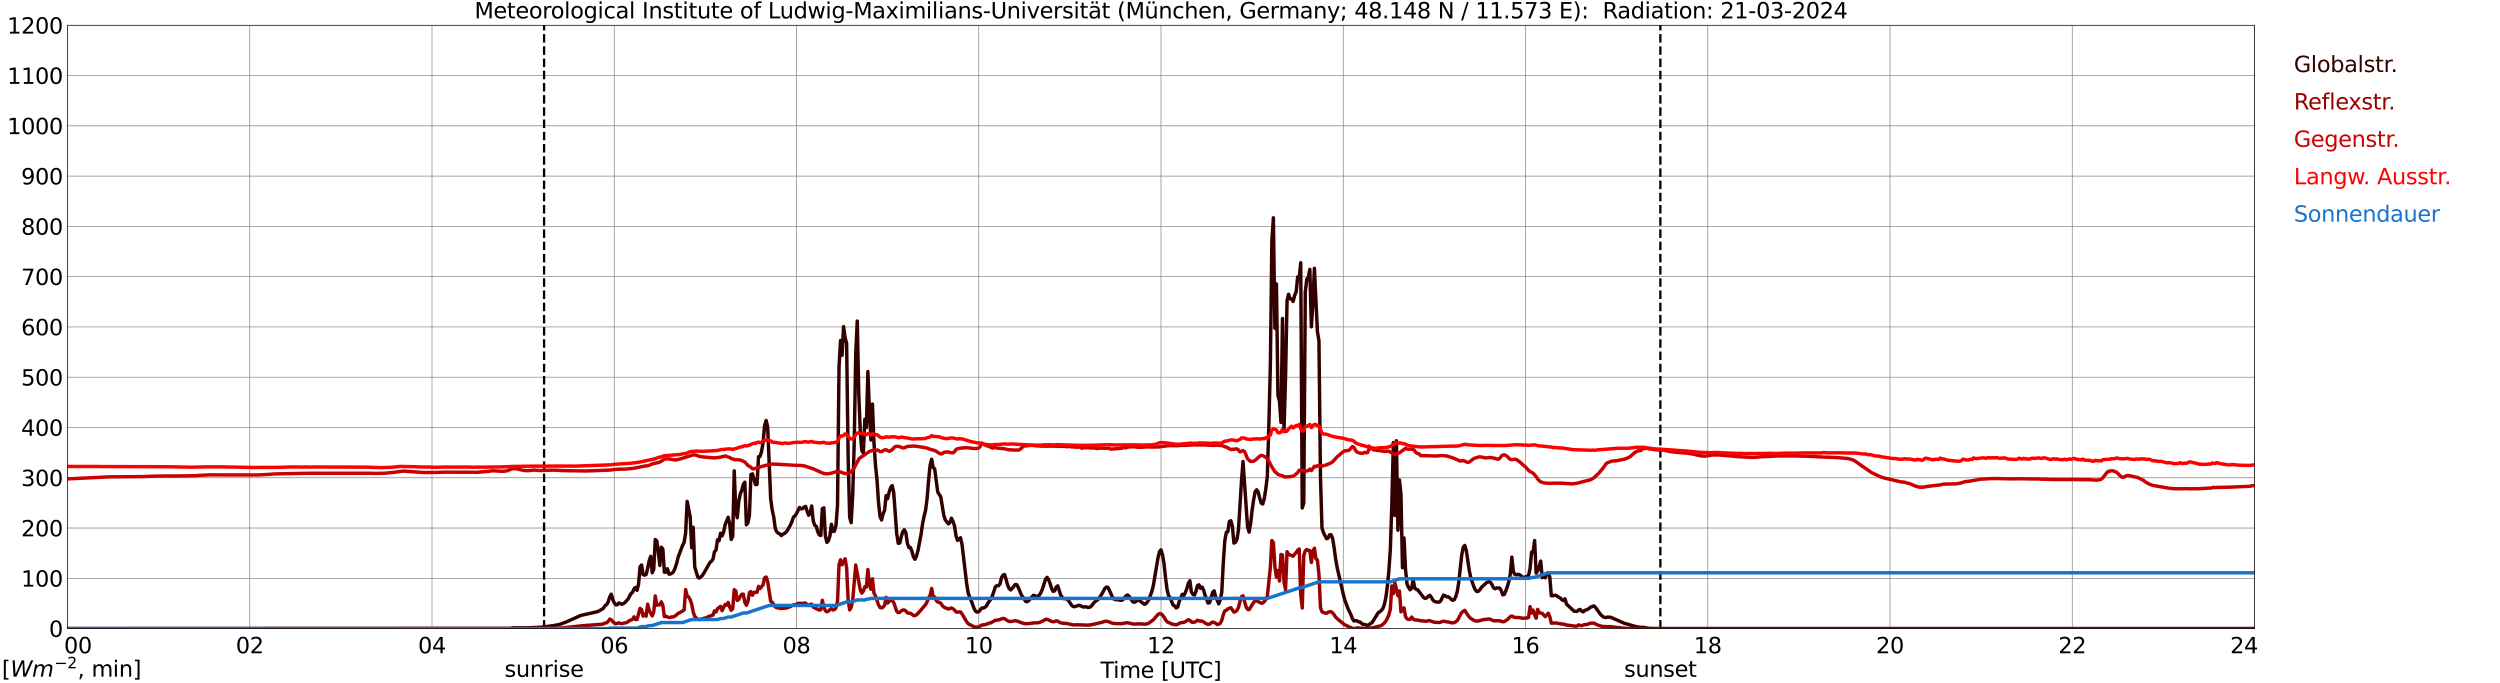 <?xml version="1.0" encoding="utf-8" standalone="no"?>
<!DOCTYPE svg PUBLIC "-//W3C//DTD SVG 1.1//EN"
  "http://www.w3.org/Graphics/SVG/1.1/DTD/svg11.dtd">
<svg xmlns:xlink="http://www.w3.org/1999/xlink" width="1085.4pt" height="296.64pt" viewBox="0 0 1085.4 296.64" xmlns="http://www.w3.org/2000/svg" version="1.1">
 <defs>
  <style type="text/css">*{stroke-linejoin: round; stroke-linecap: butt}</style>
 </defs>
 <g id="figure_1">
  <g id="patch_1">
   <path d="M 0 296.64 
L 1085.4 296.64 
L 1085.4 0 
L 0 0 
z
" style="fill: #ffffff"/>
  </g>
  <g id="axes_1">
   <g id="patch_2">
    <path d="M 29.306 272.909 
L 978.814 272.909 
L 978.814 10.976 
L 29.306 10.976 
z
" style="fill: #ffffff"/>
   </g>
   <g id="patch_3">
    <path d="M 978.814 272.909 
L 978.814 272.909 
L 978.814 10.976 
L 978.814 10.976 
z
" clip-path="url(#p30d2367cd5)" style="fill: #d3d3d3; opacity: 0.25; stroke: #d3d3d3; stroke-linejoin: miter"/>
   </g>
   <g id="matplotlib.axis_1">
    <g id="xtick_1">
     <g id="line2d_1">
      <path d="M 29.306 272.909 
L 29.306 10.976 
" clip-path="url(#p30d2367cd5)" style="fill: none; stroke: #808080; stroke-width: 0.3; stroke-linecap: square"/>
     </g>
     <g id="line2d_2"/>
     <g id="text_1">
      <!--    00 -->
      <g transform="translate(18.733 283.627) scale(0.095 -0.095)">
       <defs>
        <path id="DejaVuSans-20" transform="scale(0.016)"/>
        <path id="DejaVuSans-30" d="M 2034 4250 
Q 1547 4250 1301 3770 
Q 1056 3291 1056 2328 
Q 1056 1369 1301 889 
Q 1547 409 2034 409 
Q 2525 409 2770 889 
Q 3016 1369 3016 2328 
Q 3016 3291 2770 3770 
Q 2525 4250 2034 4250 
z
M 2034 4750 
Q 2819 4750 3233 4129 
Q 3647 3509 3647 2328 
Q 3647 1150 3233 529 
Q 2819 -91 2034 -91 
Q 1250 -91 836 529 
Q 422 1150 422 2328 
Q 422 3509 836 4129 
Q 1250 4750 2034 4750 
z
" transform="scale(0.016)"/>
       </defs>
       <use xlink:href="#DejaVuSans-20"/>
       <use xlink:href="#DejaVuSans-20" transform="translate(31.787 0)"/>
       <use xlink:href="#DejaVuSans-20" transform="translate(63.574 0)"/>
       <use xlink:href="#DejaVuSans-30" transform="translate(95.361 0)"/>
       <use xlink:href="#DejaVuSans-30" transform="translate(158.984 0)"/>
      </g>
     </g>
    </g>
    <g id="xtick_2">
     <g id="line2d_3">
      <path d="M 108.431 272.909 
L 108.431 10.976 
" clip-path="url(#p30d2367cd5)" style="fill: none; stroke: #808080; stroke-width: 0.3; stroke-linecap: square"/>
     </g>
     <g id="line2d_4"/>
     <g id="text_2">
      <!-- 02 -->
      <g transform="translate(102.387 283.627) scale(0.095 -0.095)">
       <defs>
        <path id="DejaVuSans-32" d="M 1228 531 
L 3431 531 
L 3431 0 
L 469 0 
L 469 531 
Q 828 903 1448 1529 
Q 2069 2156 2228 2338 
Q 2531 2678 2651 2914 
Q 2772 3150 2772 3378 
Q 2772 3750 2511 3984 
Q 2250 4219 1831 4219 
Q 1534 4219 1204 4116 
Q 875 4013 500 3803 
L 500 4441 
Q 881 4594 1212 4672 
Q 1544 4750 1819 4750 
Q 2544 4750 2975 4387 
Q 3406 4025 3406 3419 
Q 3406 3131 3298 2873 
Q 3191 2616 2906 2266 
Q 2828 2175 2409 1742 
Q 1991 1309 1228 531 
z
" transform="scale(0.016)"/>
       </defs>
       <use xlink:href="#DejaVuSans-30"/>
       <use xlink:href="#DejaVuSans-32" transform="translate(63.623 0)"/>
      </g>
     </g>
    </g>
    <g id="xtick_3">
     <g id="line2d_5">
      <path d="M 187.557 272.909 
L 187.557 10.976 
" clip-path="url(#p30d2367cd5)" style="fill: none; stroke: #808080; stroke-width: 0.3; stroke-linecap: square"/>
     </g>
     <g id="line2d_6"/>
     <g id="text_3">
      <!-- 04 -->
      <g transform="translate(181.513 283.627) scale(0.095 -0.095)">
       <defs>
        <path id="DejaVuSans-34" d="M 2419 4116 
L 825 1625 
L 2419 1625 
L 2419 4116 
z
M 2253 4666 
L 3047 4666 
L 3047 1625 
L 3713 1625 
L 3713 1100 
L 3047 1100 
L 3047 0 
L 2419 0 
L 2419 1100 
L 313 1100 
L 313 1709 
L 2253 4666 
z
" transform="scale(0.016)"/>
       </defs>
       <use xlink:href="#DejaVuSans-30"/>
       <use xlink:href="#DejaVuSans-34" transform="translate(63.623 0)"/>
      </g>
     </g>
    </g>
    <g id="xtick_4">
     <g id="line2d_7">
      <path d="M 266.683 272.909 
L 266.683 10.976 
" clip-path="url(#p30d2367cd5)" style="fill: none; stroke: #808080; stroke-width: 0.3; stroke-linecap: square"/>
     </g>
     <g id="line2d_8"/>
     <g id="text_4">
      <!-- 06 -->
      <g transform="translate(260.638 283.627) scale(0.095 -0.095)">
       <defs>
        <path id="DejaVuSans-36" d="M 2113 2584 
Q 1688 2584 1439 2293 
Q 1191 2003 1191 1497 
Q 1191 994 1439 701 
Q 1688 409 2113 409 
Q 2538 409 2786 701 
Q 3034 994 3034 1497 
Q 3034 2003 2786 2293 
Q 2538 2584 2113 2584 
z
M 3366 4563 
L 3366 3988 
Q 3128 4100 2886 4159 
Q 2644 4219 2406 4219 
Q 1781 4219 1451 3797 
Q 1122 3375 1075 2522 
Q 1259 2794 1537 2939 
Q 1816 3084 2150 3084 
Q 2853 3084 3261 2657 
Q 3669 2231 3669 1497 
Q 3669 778 3244 343 
Q 2819 -91 2113 -91 
Q 1303 -91 875 529 
Q 447 1150 447 2328 
Q 447 3434 972 4092 
Q 1497 4750 2381 4750 
Q 2619 4750 2861 4703 
Q 3103 4656 3366 4563 
z
" transform="scale(0.016)"/>
       </defs>
       <use xlink:href="#DejaVuSans-30"/>
       <use xlink:href="#DejaVuSans-36" transform="translate(63.623 0)"/>
      </g>
     </g>
    </g>
    <g id="xtick_5">
     <g id="line2d_9">
      <path d="M 345.808 272.909 
L 345.808 10.976 
" clip-path="url(#p30d2367cd5)" style="fill: none; stroke: #808080; stroke-width: 0.3; stroke-linecap: square"/>
     </g>
     <g id="line2d_10"/>
     <g id="text_5">
      <!-- 08 -->
      <g transform="translate(339.764 283.627) scale(0.095 -0.095)">
       <defs>
        <path id="DejaVuSans-38" d="M 2034 2216 
Q 1584 2216 1326 1975 
Q 1069 1734 1069 1313 
Q 1069 891 1326 650 
Q 1584 409 2034 409 
Q 2484 409 2743 651 
Q 3003 894 3003 1313 
Q 3003 1734 2745 1975 
Q 2488 2216 2034 2216 
z
M 1403 2484 
Q 997 2584 770 2862 
Q 544 3141 544 3541 
Q 544 4100 942 4425 
Q 1341 4750 2034 4750 
Q 2731 4750 3128 4425 
Q 3525 4100 3525 3541 
Q 3525 3141 3298 2862 
Q 3072 2584 2669 2484 
Q 3125 2378 3379 2068 
Q 3634 1759 3634 1313 
Q 3634 634 3220 271 
Q 2806 -91 2034 -91 
Q 1263 -91 848 271 
Q 434 634 434 1313 
Q 434 1759 690 2068 
Q 947 2378 1403 2484 
z
M 1172 3481 
Q 1172 3119 1398 2916 
Q 1625 2713 2034 2713 
Q 2441 2713 2670 2916 
Q 2900 3119 2900 3481 
Q 2900 3844 2670 4047 
Q 2441 4250 2034 4250 
Q 1625 4250 1398 4047 
Q 1172 3844 1172 3481 
z
" transform="scale(0.016)"/>
       </defs>
       <use xlink:href="#DejaVuSans-30"/>
       <use xlink:href="#DejaVuSans-38" transform="translate(63.623 0)"/>
      </g>
     </g>
    </g>
    <g id="xtick_6">
     <g id="line2d_11">
      <path d="M 424.934 272.909 
L 424.934 10.976 
" clip-path="url(#p30d2367cd5)" style="fill: none; stroke: #808080; stroke-width: 0.3; stroke-linecap: square"/>
     </g>
     <g id="line2d_12"/>
     <g id="text_6">
      <!-- 10 -->
      <g transform="translate(418.89 283.627) scale(0.095 -0.095)">
       <defs>
        <path id="DejaVuSans-31" d="M 794 531 
L 1825 531 
L 1825 4091 
L 703 3866 
L 703 4441 
L 1819 4666 
L 2450 4666 
L 2450 531 
L 3481 531 
L 3481 0 
L 794 0 
L 794 531 
z
" transform="scale(0.016)"/>
       </defs>
       <use xlink:href="#DejaVuSans-31"/>
       <use xlink:href="#DejaVuSans-30" transform="translate(63.623 0)"/>
      </g>
     </g>
    </g>
    <g id="xtick_7">
     <g id="line2d_13">
      <path d="M 504.06 272.909 
L 504.06 10.976 
" clip-path="url(#p30d2367cd5)" style="fill: none; stroke: #808080; stroke-width: 0.3; stroke-linecap: square"/>
     </g>
     <g id="line2d_14"/>
     <g id="text_7">
      <!-- 12 -->
      <g transform="translate(498.015 283.627) scale(0.095 -0.095)">
       <use xlink:href="#DejaVuSans-31"/>
       <use xlink:href="#DejaVuSans-32" transform="translate(63.623 0)"/>
      </g>
     </g>
    </g>
    <g id="xtick_8">
     <g id="line2d_15">
      <path d="M 583.185 272.909 
L 583.185 10.976 
" clip-path="url(#p30d2367cd5)" style="fill: none; stroke: #808080; stroke-width: 0.3; stroke-linecap: square"/>
     </g>
     <g id="line2d_16"/>
     <g id="text_8">
      <!-- 14 -->
      <g transform="translate(577.141 283.627) scale(0.095 -0.095)">
       <use xlink:href="#DejaVuSans-31"/>
       <use xlink:href="#DejaVuSans-34" transform="translate(63.623 0)"/>
      </g>
     </g>
    </g>
    <g id="xtick_9">
     <g id="line2d_17">
      <path d="M 662.311 272.909 
L 662.311 10.976 
" clip-path="url(#p30d2367cd5)" style="fill: none; stroke: #808080; stroke-width: 0.3; stroke-linecap: square"/>
     </g>
     <g id="line2d_18"/>
     <g id="text_9">
      <!-- 16 -->
      <g transform="translate(656.267 283.627) scale(0.095 -0.095)">
       <use xlink:href="#DejaVuSans-31"/>
       <use xlink:href="#DejaVuSans-36" transform="translate(63.623 0)"/>
      </g>
     </g>
    </g>
    <g id="xtick_10">
     <g id="line2d_19">
      <path d="M 741.437 272.909 
L 741.437 10.976 
" clip-path="url(#p30d2367cd5)" style="fill: none; stroke: #808080; stroke-width: 0.3; stroke-linecap: square"/>
     </g>
     <g id="line2d_20"/>
     <g id="text_10">
      <!-- 18 -->
      <g transform="translate(735.392 283.627) scale(0.095 -0.095)">
       <use xlink:href="#DejaVuSans-31"/>
       <use xlink:href="#DejaVuSans-38" transform="translate(63.623 0)"/>
      </g>
     </g>
    </g>
    <g id="xtick_11">
     <g id="line2d_21">
      <path d="M 820.562 272.909 
L 820.562 10.976 
" clip-path="url(#p30d2367cd5)" style="fill: none; stroke: #808080; stroke-width: 0.3; stroke-linecap: square"/>
     </g>
     <g id="line2d_22"/>
     <g id="text_11">
      <!-- 20 -->
      <g transform="translate(814.518 283.627) scale(0.095 -0.095)">
       <use xlink:href="#DejaVuSans-32"/>
       <use xlink:href="#DejaVuSans-30" transform="translate(63.623 0)"/>
      </g>
     </g>
    </g>
    <g id="xtick_12">
     <g id="line2d_23">
      <path d="M 899.688 272.909 
L 899.688 10.976 
" clip-path="url(#p30d2367cd5)" style="fill: none; stroke: #808080; stroke-width: 0.3; stroke-linecap: square"/>
     </g>
     <g id="line2d_24"/>
     <g id="text_12">
      <!-- 22 -->
      <g transform="translate(893.644 283.627) scale(0.095 -0.095)">
       <use xlink:href="#DejaVuSans-32"/>
       <use xlink:href="#DejaVuSans-32" transform="translate(63.623 0)"/>
      </g>
     </g>
    </g>
    <g id="xtick_13">
     <g id="line2d_25">
      <path d="M 978.814 272.909 
L 978.814 10.976 
" clip-path="url(#p30d2367cd5)" style="fill: none; stroke: #808080; stroke-width: 0.3; stroke-linecap: square"/>
     </g>
     <g id="line2d_26"/>
     <g id="text_13">
      <!-- 24    -->
      <g transform="translate(968.241 283.627) scale(0.095 -0.095)">
       <use xlink:href="#DejaVuSans-32"/>
       <use xlink:href="#DejaVuSans-34" transform="translate(63.623 0)"/>
       <use xlink:href="#DejaVuSans-20" transform="translate(127.246 0)"/>
       <use xlink:href="#DejaVuSans-20" transform="translate(159.033 0)"/>
       <use xlink:href="#DejaVuSans-20" transform="translate(190.82 0)"/>
      </g>
     </g>
    </g>
    <g id="text_14">
     <!-- Time [UTC] -->
     <g transform="translate(477.806 294.322) scale(0.095 -0.095)">
      <defs>
       <path id="DejaVuSans-54" d="M -19 4666 
L 3928 4666 
L 3928 4134 
L 2272 4134 
L 2272 0 
L 1638 0 
L 1638 4134 
L -19 4134 
L -19 4666 
z
" transform="scale(0.016)"/>
       <path id="DejaVuSans-69" d="M 603 3500 
L 1178 3500 
L 1178 0 
L 603 0 
L 603 3500 
z
M 603 4863 
L 1178 4863 
L 1178 4134 
L 603 4134 
L 603 4863 
z
" transform="scale(0.016)"/>
       <path id="DejaVuSans-6d" d="M 3328 2828 
Q 3544 3216 3844 3400 
Q 4144 3584 4550 3584 
Q 5097 3584 5394 3201 
Q 5691 2819 5691 2113 
L 5691 0 
L 5113 0 
L 5113 2094 
Q 5113 2597 4934 2840 
Q 4756 3084 4391 3084 
Q 3944 3084 3684 2787 
Q 3425 2491 3425 1978 
L 3425 0 
L 2847 0 
L 2847 2094 
Q 2847 2600 2669 2842 
Q 2491 3084 2119 3084 
Q 1678 3084 1418 2786 
Q 1159 2488 1159 1978 
L 1159 0 
L 581 0 
L 581 3500 
L 1159 3500 
L 1159 2956 
Q 1356 3278 1631 3431 
Q 1906 3584 2284 3584 
Q 2666 3584 2933 3390 
Q 3200 3197 3328 2828 
z
" transform="scale(0.016)"/>
       <path id="DejaVuSans-65" d="M 3597 1894 
L 3597 1613 
L 953 1613 
Q 991 1019 1311 708 
Q 1631 397 2203 397 
Q 2534 397 2845 478 
Q 3156 559 3463 722 
L 3463 178 
Q 3153 47 2828 -22 
Q 2503 -91 2169 -91 
Q 1331 -91 842 396 
Q 353 884 353 1716 
Q 353 2575 817 3079 
Q 1281 3584 2069 3584 
Q 2775 3584 3186 3129 
Q 3597 2675 3597 1894 
z
M 3022 2063 
Q 3016 2534 2758 2815 
Q 2500 3097 2075 3097 
Q 1594 3097 1305 2825 
Q 1016 2553 972 2059 
L 3022 2063 
z
" transform="scale(0.016)"/>
       <path id="DejaVuSans-5b" d="M 550 4863 
L 1875 4863 
L 1875 4416 
L 1125 4416 
L 1125 -397 
L 1875 -397 
L 1875 -844 
L 550 -844 
L 550 4863 
z
" transform="scale(0.016)"/>
       <path id="DejaVuSans-55" d="M 556 4666 
L 1191 4666 
L 1191 1831 
Q 1191 1081 1462 751 
Q 1734 422 2344 422 
Q 2950 422 3222 751 
Q 3494 1081 3494 1831 
L 3494 4666 
L 4128 4666 
L 4128 1753 
Q 4128 841 3676 375 
Q 3225 -91 2344 -91 
Q 1459 -91 1007 375 
Q 556 841 556 1753 
L 556 4666 
z
" transform="scale(0.016)"/>
       <path id="DejaVuSans-43" d="M 4122 4306 
L 4122 3641 
Q 3803 3938 3442 4084 
Q 3081 4231 2675 4231 
Q 1875 4231 1450 3742 
Q 1025 3253 1025 2328 
Q 1025 1406 1450 917 
Q 1875 428 2675 428 
Q 3081 428 3442 575 
Q 3803 722 4122 1019 
L 4122 359 
Q 3791 134 3420 21 
Q 3050 -91 2638 -91 
Q 1578 -91 968 557 
Q 359 1206 359 2328 
Q 359 3453 968 4101 
Q 1578 4750 2638 4750 
Q 3056 4750 3426 4639 
Q 3797 4528 4122 4306 
z
" transform="scale(0.016)"/>
       <path id="DejaVuSans-5d" d="M 1947 4863 
L 1947 -844 
L 622 -844 
L 622 -397 
L 1369 -397 
L 1369 4416 
L 622 4416 
L 622 4863 
L 1947 4863 
z
" transform="scale(0.016)"/>
      </defs>
      <use xlink:href="#DejaVuSans-54"/>
      <use xlink:href="#DejaVuSans-69" transform="translate(57.959 0)"/>
      <use xlink:href="#DejaVuSans-6d" transform="translate(85.742 0)"/>
      <use xlink:href="#DejaVuSans-65" transform="translate(183.154 0)"/>
      <use xlink:href="#DejaVuSans-20" transform="translate(244.678 0)"/>
      <use xlink:href="#DejaVuSans-5b" transform="translate(276.465 0)"/>
      <use xlink:href="#DejaVuSans-55" transform="translate(315.479 0)"/>
      <use xlink:href="#DejaVuSans-54" transform="translate(388.672 0)"/>
      <use xlink:href="#DejaVuSans-43" transform="translate(443.881 0)"/>
      <use xlink:href="#DejaVuSans-5d" transform="translate(513.705 0)"/>
     </g>
    </g>
   </g>
   <g id="matplotlib.axis_2">
    <g id="ytick_1">
     <g id="line2d_27">
      <path d="M 29.306 272.909 
L 978.814 272.909 
" clip-path="url(#p30d2367cd5)" style="fill: none; stroke: #808080; stroke-width: 0.3; stroke-linecap: square"/>
     </g>
     <g id="line2d_28"/>
     <g id="text_15">
      <!-- 0 -->
      <g transform="translate(21.261 276.518) scale(0.095 -0.095)">
       <use xlink:href="#DejaVuSans-30"/>
      </g>
     </g>
    </g>
    <g id="ytick_2">
     <g id="line2d_29">
      <path d="M 29.306 251.081 
L 978.814 251.081 
" clip-path="url(#p30d2367cd5)" style="fill: none; stroke: #808080; stroke-width: 0.3; stroke-linecap: square"/>
     </g>
     <g id="line2d_30"/>
     <g id="text_16">
      <!-- 100 -->
      <g transform="translate(9.173 254.69) scale(0.095 -0.095)">
       <use xlink:href="#DejaVuSans-31"/>
       <use xlink:href="#DejaVuSans-30" transform="translate(63.623 0)"/>
       <use xlink:href="#DejaVuSans-30" transform="translate(127.246 0)"/>
      </g>
     </g>
    </g>
    <g id="ytick_3">
     <g id="line2d_31">
      <path d="M 29.306 229.253 
L 978.814 229.253 
" clip-path="url(#p30d2367cd5)" style="fill: none; stroke: #808080; stroke-width: 0.3; stroke-linecap: square"/>
     </g>
     <g id="line2d_32"/>
     <g id="text_17">
      <!-- 200 -->
      <g transform="translate(9.173 232.863) scale(0.095 -0.095)">
       <use xlink:href="#DejaVuSans-32"/>
       <use xlink:href="#DejaVuSans-30" transform="translate(63.623 0)"/>
       <use xlink:href="#DejaVuSans-30" transform="translate(127.246 0)"/>
      </g>
     </g>
    </g>
    <g id="ytick_4">
     <g id="line2d_33">
      <path d="M 29.306 207.426 
L 978.814 207.426 
" clip-path="url(#p30d2367cd5)" style="fill: none; stroke: #808080; stroke-width: 0.3; stroke-linecap: square"/>
     </g>
     <g id="line2d_34"/>
     <g id="text_18">
      <!-- 300 -->
      <g transform="translate(9.173 211.035) scale(0.095 -0.095)">
       <defs>
        <path id="DejaVuSans-33" d="M 2597 2516 
Q 3050 2419 3304 2112 
Q 3559 1806 3559 1356 
Q 3559 666 3084 287 
Q 2609 -91 1734 -91 
Q 1441 -91 1130 -33 
Q 819 25 488 141 
L 488 750 
Q 750 597 1062 519 
Q 1375 441 1716 441 
Q 2309 441 2620 675 
Q 2931 909 2931 1356 
Q 2931 1769 2642 2001 
Q 2353 2234 1838 2234 
L 1294 2234 
L 1294 2753 
L 1863 2753 
Q 2328 2753 2575 2939 
Q 2822 3125 2822 3475 
Q 2822 3834 2567 4026 
Q 2313 4219 1838 4219 
Q 1578 4219 1281 4162 
Q 984 4106 628 3988 
L 628 4550 
Q 988 4650 1302 4700 
Q 1616 4750 1894 4750 
Q 2613 4750 3031 4423 
Q 3450 4097 3450 3541 
Q 3450 3153 3228 2886 
Q 3006 2619 2597 2516 
z
" transform="scale(0.016)"/>
       </defs>
       <use xlink:href="#DejaVuSans-33"/>
       <use xlink:href="#DejaVuSans-30" transform="translate(63.623 0)"/>
       <use xlink:href="#DejaVuSans-30" transform="translate(127.246 0)"/>
      </g>
     </g>
    </g>
    <g id="ytick_5">
     <g id="line2d_35">
      <path d="M 29.306 185.598 
L 978.814 185.598 
" clip-path="url(#p30d2367cd5)" style="fill: none; stroke: #808080; stroke-width: 0.3; stroke-linecap: square"/>
     </g>
     <g id="line2d_36"/>
     <g id="text_19">
      <!-- 400 -->
      <g transform="translate(9.173 189.207) scale(0.095 -0.095)">
       <use xlink:href="#DejaVuSans-34"/>
       <use xlink:href="#DejaVuSans-30" transform="translate(63.623 0)"/>
       <use xlink:href="#DejaVuSans-30" transform="translate(127.246 0)"/>
      </g>
     </g>
    </g>
    <g id="ytick_6">
     <g id="line2d_37">
      <path d="M 29.306 163.77 
L 978.814 163.77 
" clip-path="url(#p30d2367cd5)" style="fill: none; stroke: #808080; stroke-width: 0.3; stroke-linecap: square"/>
     </g>
     <g id="line2d_38"/>
     <g id="text_20">
      <!-- 500 -->
      <g transform="translate(9.173 167.379) scale(0.095 -0.095)">
       <defs>
        <path id="DejaVuSans-35" d="M 691 4666 
L 3169 4666 
L 3169 4134 
L 1269 4134 
L 1269 2991 
Q 1406 3038 1543 3061 
Q 1681 3084 1819 3084 
Q 2600 3084 3056 2656 
Q 3513 2228 3513 1497 
Q 3513 744 3044 326 
Q 2575 -91 1722 -91 
Q 1428 -91 1123 -41 
Q 819 9 494 109 
L 494 744 
Q 775 591 1075 516 
Q 1375 441 1709 441 
Q 2250 441 2565 725 
Q 2881 1009 2881 1497 
Q 2881 1984 2565 2268 
Q 2250 2553 1709 2553 
Q 1456 2553 1204 2497 
Q 953 2441 691 2322 
L 691 4666 
z
" transform="scale(0.016)"/>
       </defs>
       <use xlink:href="#DejaVuSans-35"/>
       <use xlink:href="#DejaVuSans-30" transform="translate(63.623 0)"/>
       <use xlink:href="#DejaVuSans-30" transform="translate(127.246 0)"/>
      </g>
     </g>
    </g>
    <g id="ytick_7">
     <g id="line2d_39">
      <path d="M 29.306 141.942 
L 978.814 141.942 
" clip-path="url(#p30d2367cd5)" style="fill: none; stroke: #808080; stroke-width: 0.3; stroke-linecap: square"/>
     </g>
     <g id="line2d_40"/>
     <g id="text_21">
      <!-- 600 -->
      <g transform="translate(9.173 145.551) scale(0.095 -0.095)">
       <use xlink:href="#DejaVuSans-36"/>
       <use xlink:href="#DejaVuSans-30" transform="translate(63.623 0)"/>
       <use xlink:href="#DejaVuSans-30" transform="translate(127.246 0)"/>
      </g>
     </g>
    </g>
    <g id="ytick_8">
     <g id="line2d_41">
      <path d="M 29.306 120.114 
L 978.814 120.114 
" clip-path="url(#p30d2367cd5)" style="fill: none; stroke: #808080; stroke-width: 0.3; stroke-linecap: square"/>
     </g>
     <g id="line2d_42"/>
     <g id="text_22">
      <!-- 700 -->
      <g transform="translate(9.173 123.724) scale(0.095 -0.095)">
       <defs>
        <path id="DejaVuSans-37" d="M 525 4666 
L 3525 4666 
L 3525 4397 
L 1831 0 
L 1172 0 
L 2766 4134 
L 525 4134 
L 525 4666 
z
" transform="scale(0.016)"/>
       </defs>
       <use xlink:href="#DejaVuSans-37"/>
       <use xlink:href="#DejaVuSans-30" transform="translate(63.623 0)"/>
       <use xlink:href="#DejaVuSans-30" transform="translate(127.246 0)"/>
      </g>
     </g>
    </g>
    <g id="ytick_9">
     <g id="line2d_43">
      <path d="M 29.306 98.287 
L 978.814 98.287 
" clip-path="url(#p30d2367cd5)" style="fill: none; stroke: #808080; stroke-width: 0.3; stroke-linecap: square"/>
     </g>
     <g id="line2d_44"/>
     <g id="text_23">
      <!-- 800 -->
      <g transform="translate(9.173 101.896) scale(0.095 -0.095)">
       <use xlink:href="#DejaVuSans-38"/>
       <use xlink:href="#DejaVuSans-30" transform="translate(63.623 0)"/>
       <use xlink:href="#DejaVuSans-30" transform="translate(127.246 0)"/>
      </g>
     </g>
    </g>
    <g id="ytick_10">
     <g id="line2d_45">
      <path d="M 29.306 76.459 
L 978.814 76.459 
" clip-path="url(#p30d2367cd5)" style="fill: none; stroke: #808080; stroke-width: 0.3; stroke-linecap: square"/>
     </g>
     <g id="line2d_46"/>
     <g id="text_24">
      <!-- 900 -->
      <g transform="translate(9.173 80.068) scale(0.095 -0.095)">
       <defs>
        <path id="DejaVuSans-39" d="M 703 97 
L 703 672 
Q 941 559 1184 500 
Q 1428 441 1663 441 
Q 2288 441 2617 861 
Q 2947 1281 2994 2138 
Q 2813 1869 2534 1725 
Q 2256 1581 1919 1581 
Q 1219 1581 811 2004 
Q 403 2428 403 3163 
Q 403 3881 828 4315 
Q 1253 4750 1959 4750 
Q 2769 4750 3195 4129 
Q 3622 3509 3622 2328 
Q 3622 1225 3098 567 
Q 2575 -91 1691 -91 
Q 1453 -91 1209 -44 
Q 966 3 703 97 
z
M 1959 2075 
Q 2384 2075 2632 2365 
Q 2881 2656 2881 3163 
Q 2881 3666 2632 3958 
Q 2384 4250 1959 4250 
Q 1534 4250 1286 3958 
Q 1038 3666 1038 3163 
Q 1038 2656 1286 2365 
Q 1534 2075 1959 2075 
z
" transform="scale(0.016)"/>
       </defs>
       <use xlink:href="#DejaVuSans-39"/>
       <use xlink:href="#DejaVuSans-30" transform="translate(63.623 0)"/>
       <use xlink:href="#DejaVuSans-30" transform="translate(127.246 0)"/>
      </g>
     </g>
    </g>
    <g id="ytick_11">
     <g id="line2d_47">
      <path d="M 29.306 54.631 
L 978.814 54.631 
" clip-path="url(#p30d2367cd5)" style="fill: none; stroke: #808080; stroke-width: 0.3; stroke-linecap: square"/>
     </g>
     <g id="line2d_48"/>
     <g id="text_25">
      <!-- 1000 -->
      <g transform="translate(3.128 58.24) scale(0.095 -0.095)">
       <use xlink:href="#DejaVuSans-31"/>
       <use xlink:href="#DejaVuSans-30" transform="translate(63.623 0)"/>
       <use xlink:href="#DejaVuSans-30" transform="translate(127.246 0)"/>
       <use xlink:href="#DejaVuSans-30" transform="translate(190.869 0)"/>
      </g>
     </g>
    </g>
    <g id="ytick_12">
     <g id="line2d_49">
      <path d="M 29.306 32.803 
L 978.814 32.803 
" clip-path="url(#p30d2367cd5)" style="fill: none; stroke: #808080; stroke-width: 0.3; stroke-linecap: square"/>
     </g>
     <g id="line2d_50"/>
     <g id="text_26">
      <!-- 1100 -->
      <g transform="translate(3.128 36.413) scale(0.095 -0.095)">
       <use xlink:href="#DejaVuSans-31"/>
       <use xlink:href="#DejaVuSans-31" transform="translate(63.623 0)"/>
       <use xlink:href="#DejaVuSans-30" transform="translate(127.246 0)"/>
       <use xlink:href="#DejaVuSans-30" transform="translate(190.869 0)"/>
      </g>
     </g>
    </g>
    <g id="ytick_13">
     <g id="line2d_51">
      <path d="M 29.306 10.976 
L 978.814 10.976 
" clip-path="url(#p30d2367cd5)" style="fill: none; stroke: #808080; stroke-width: 0.3; stroke-linecap: square"/>
     </g>
     <g id="line2d_52"/>
     <g id="text_27">
      <!-- 1200 -->
      <g transform="translate(3.128 14.585) scale(0.095 -0.095)">
       <use xlink:href="#DejaVuSans-31"/>
       <use xlink:href="#DejaVuSans-32" transform="translate(63.623 0)"/>
       <use xlink:href="#DejaVuSans-30" transform="translate(127.246 0)"/>
       <use xlink:href="#DejaVuSans-30" transform="translate(190.869 0)"/>
      </g>
     </g>
    </g>
   </g>
   <g id="line2d_53">
    <path d="M 236.219 272.909 
L 236.219 10.976 
" clip-path="url(#p30d2367cd5)" style="fill: none; stroke-dasharray: 3.7,1.6; stroke-dashoffset: 0; stroke: #000000"/>
   </g>
   <g id="line2d_54">
    <path d="M 720.864 272.909 
L 720.864 10.976 
" clip-path="url(#p30d2367cd5)" style="fill: none; stroke-dasharray: 3.7,1.6; stroke-dashoffset: 0; stroke: #000000"/>
   </g>
   <g id="line2d_55">
    <path d="M 29.306 272.909 
L 221.845 272.909 
L 222.504 272.588 
L 226.461 272.549 
L 227.779 272.629 
L 235.033 272.304 
L 238.329 271.879 
L 240.308 271.614 
L 242.945 271.108 
L 245.583 270.137 
L 252.176 267.196 
L 259.43 265.555 
L 261.408 264.501 
L 262.067 263.933 
L 262.726 262.901 
L 263.386 262.536 
L 264.045 261.299 
L 264.705 259.192 
L 265.364 257.955 
L 266.023 260.286 
L 266.683 261.724 
L 267.342 262.576 
L 268.002 262.556 
L 268.661 261.785 
L 269.98 262.333 
L 270.639 262.069 
L 271.298 261.604 
L 272.617 260.164 
L 273.936 257.712 
L 274.595 257.226 
L 275.255 255.665 
L 275.914 255.036 
L 276.573 256.313 
L 277.233 253.639 
L 277.892 246.078 
L 278.552 245.288 
L 279.211 249.464 
L 279.87 249.728 
L 280.53 249.383 
L 281.189 246.726 
L 281.849 243.463 
L 282.508 241.538 
L 283.167 248.673 
L 283.827 247.174 
L 284.486 234.243 
L 285.145 234.83 
L 285.805 239.573 
L 286.464 245.491 
L 287.124 237.587 
L 287.783 238.419 
L 288.442 248.429 
L 289.102 248.429 
L 289.761 246.929 
L 290.42 249.261 
L 291.08 249.199 
L 291.739 248.835 
L 292.399 248.267 
L 293.058 246.726 
L 293.717 244.782 
L 294.377 242.047 
L 295.696 238.5 
L 296.355 236.755 
L 297.014 235.459 
L 297.674 231.425 
L 298.333 217.685 
L 299.652 224.434 
L 300.311 237.81 
L 300.971 228.952 
L 301.63 246.181 
L 302.949 250.518 
L 303.608 250.983 
L 304.927 249.889 
L 306.246 247.7 
L 308.224 244.194 
L 308.883 243.688 
L 309.543 242.795 
L 310.202 239.512 
L 310.861 238.844 
L 311.521 234.324 
L 312.18 234.75 
L 312.839 231.486 
L 313.499 232.663 
L 314.158 230.98 
L 314.818 227.839 
L 316.136 224.576 
L 316.796 227.452 
L 317.455 234.223 
L 318.114 232.885 
L 318.774 204.429 
L 319.433 221.635 
L 320.093 224.779 
L 320.752 217.604 
L 321.411 214.36 
L 322.071 212.819 
L 322.73 210.246 
L 323.39 209.355 
L 324.049 227.839 
L 324.708 226.988 
L 325.368 223.785 
L 326.027 206.05 
L 326.686 205.727 
L 328.005 210.368 
L 328.665 210.368 
L 329.324 198.269 
L 329.983 198.127 
L 330.643 195.999 
L 331.302 192.126 
L 331.961 184.69 
L 332.621 182.562 
L 333.28 185.155 
L 334.599 216.63 
L 335.258 221.413 
L 335.918 224.373 
L 336.577 229.358 
L 337.236 230.899 
L 337.896 231.486 
L 338.555 231.75 
L 339.215 232.541 
L 339.874 231.973 
L 340.533 231.628 
L 341.193 231.141 
L 341.852 230.251 
L 343.171 227.959 
L 343.83 226.44 
L 344.49 224.473 
L 345.149 223.988 
L 345.808 222.973 
L 347.127 220.3 
L 347.787 220.948 
L 348.446 220.845 
L 349.105 220.136 
L 349.765 219.874 
L 350.424 222.002 
L 351.083 223.705 
L 351.743 222.67 
L 352.402 219.691 
L 353.062 226.075 
L 353.721 228.02 
L 354.38 228.487 
L 355.04 230.899 
L 355.699 232.215 
L 356.359 232.499 
L 357.018 220.867 
L 357.677 220.481 
L 358.337 232.702 
L 358.996 235.459 
L 359.655 234.83 
L 360.315 232.702 
L 360.974 227.616 
L 361.634 230.777 
L 362.293 230.554 
L 362.952 228.042 
L 363.612 219.448 
L 364.271 159.315 
L 364.93 147.803 
L 365.59 154.249 
L 366.249 141.824 
L 366.909 146.688 
L 367.568 148.999 
L 368.227 198.511 
L 368.887 224.514 
L 369.546 226.926 
L 370.206 214.805 
L 370.865 192.574 
L 371.524 153.681 
L 372.184 139.393 
L 372.843 170.866 
L 373.502 187.305 
L 374.162 195.573 
L 374.821 196.728 
L 375.481 182.014 
L 376.14 185.602 
L 376.799 161.301 
L 377.459 178.264 
L 378.118 191.033 
L 378.777 175.428 
L 379.437 192.107 
L 380.096 201.958 
L 380.756 208.259 
L 381.415 218.091 
L 382.074 224.311 
L 382.734 225.75 
L 383.393 223.137 
L 384.053 221.576 
L 384.712 215.172 
L 385.371 216.469 
L 386.031 213.67 
L 386.69 211.625 
L 387.349 210.835 
L 388.009 213.812 
L 389.328 231.79 
L 389.987 235.885 
L 390.646 235.743 
L 391.306 232.966 
L 391.965 230.818 
L 392.624 230.006 
L 393.284 231.283 
L 393.943 235.885 
L 394.603 237.688 
L 395.262 237.668 
L 395.921 239.37 
L 396.581 241.782 
L 397.24 242.815 
L 397.899 241.457 
L 398.559 238.984 
L 399.878 232.012 
L 400.537 227.413 
L 401.196 224.17 
L 401.856 221.494 
L 402.515 216.408 
L 403.175 208.24 
L 403.834 201.835 
L 404.493 199.404 
L 405.153 202.929 
L 405.812 203.619 
L 407.131 213.631 
L 408.45 215.759 
L 409.768 223.785 
L 410.428 225.772 
L 411.746 227.433 
L 412.406 226.846 
L 413.065 224.982 
L 413.725 226.359 
L 414.384 228.184 
L 415.043 232.541 
L 415.703 234.608 
L 417.022 233.473 
L 417.681 236.472 
L 419.659 253.192 
L 420.318 257.348 
L 420.978 259.273 
L 421.637 260.711 
L 422.956 264.278 
L 423.615 265.455 
L 424.275 265.758 
L 424.934 265.596 
L 426.253 263.955 
L 426.912 264.016 
L 427.572 263.691 
L 428.231 263.143 
L 428.89 261.866 
L 430.209 260.063 
L 430.869 258.625 
L 432.187 254.713 
L 432.847 254.266 
L 433.506 254.307 
L 434.165 253.476 
L 434.825 250.76 
L 435.484 249.667 
L 436.144 249.464 
L 436.803 251.531 
L 437.462 254.004 
L 438.122 255.523 
L 438.781 256.132 
L 439.44 255.462 
L 440.759 253.801 
L 441.419 253.82 
L 442.078 255.017 
L 443.397 258.219 
L 444.716 260.247 
L 445.375 261.157 
L 446.034 261.198 
L 446.694 260.631 
L 448.672 258.461 
L 449.331 258.644 
L 449.991 259.05 
L 450.65 258.847 
L 451.309 258.319 
L 451.969 257.184 
L 452.628 255.584 
L 453.947 251.43 
L 454.606 250.679 
L 455.266 251.673 
L 455.925 253.436 
L 456.584 255.543 
L 457.244 256.758 
L 457.903 256.497 
L 458.563 254.855 
L 459.222 254.349 
L 460.541 258.461 
L 461.2 259.354 
L 461.859 259.921 
L 463.178 259.963 
L 463.838 260.65 
L 465.156 262.637 
L 465.816 263.285 
L 466.475 263.427 
L 468.453 262.759 
L 470.431 263.569 
L 471.091 263.468 
L 471.75 263.508 
L 472.409 263.732 
L 473.069 263.671 
L 473.728 263.224 
L 475.047 261.563 
L 475.706 260.954 
L 476.366 260.57 
L 477.025 259.963 
L 478.344 257.935 
L 479.663 255.523 
L 480.322 254.875 
L 480.981 254.997 
L 481.641 256.252 
L 482.96 259.212 
L 483.619 260.063 
L 484.278 260.347 
L 485.597 260.408 
L 486.256 260.611 
L 486.916 260.631 
L 487.575 260.347 
L 488.894 258.664 
L 489.553 258.341 
L 490.213 258.887 
L 491.532 260.934 
L 492.191 261.462 
L 492.85 261.36 
L 493.51 260.873 
L 494.169 260.53 
L 494.828 260.853 
L 496.807 262.314 
L 497.466 262.13 
L 498.125 261.401 
L 498.785 260.327 
L 500.103 256.7 
L 500.763 254.085 
L 502.741 242.247 
L 503.4 239.493 
L 504.06 238.722 
L 504.719 240.89 
L 505.379 244.782 
L 506.038 250.922 
L 506.697 255.968 
L 507.357 258.603 
L 508.016 259.496 
L 508.675 261.259 
L 509.335 262.698 
L 509.994 263.104 
L 510.654 263.955 
L 511.313 263.549 
L 511.972 261.096 
L 513.291 258.035 
L 513.95 258.583 
L 514.61 257.287 
L 515.269 255.604 
L 515.929 253.253 
L 516.588 252.138 
L 517.247 257.042 
L 517.907 257.996 
L 518.566 258.361 
L 519.226 256.78 
L 519.885 254.246 
L 520.544 253.901 
L 521.204 255.442 
L 521.863 254.875 
L 522.522 256.132 
L 523.182 258.402 
L 524.501 261.846 
L 525.16 261.643 
L 526.479 257.226 
L 527.138 256.536 
L 527.797 259.312 
L 528.457 260.508 
L 529.116 262.172 
L 529.776 260.388 
L 530.435 257.206 
L 531.094 244.539 
L 531.754 234.811 
L 532.413 231.122 
L 533.073 230.858 
L 533.732 226.44 
L 534.391 226.075 
L 535.051 228.487 
L 535.71 235.782 
L 536.369 235.439 
L 537.029 234.182 
L 537.688 230.048 
L 539.007 208.788 
L 539.666 200.375 
L 541.644 228.729 
L 542.304 231.019 
L 542.963 227.413 
L 543.623 221.454 
L 544.282 216.875 
L 544.941 213.489 
L 545.601 212.638 
L 546.26 213.612 
L 546.919 216.327 
L 547.579 218.433 
L 548.238 218.82 
L 548.898 216.469 
L 549.557 212.254 
L 550.216 206.862 
L 550.876 184.851 
L 551.535 158.686 
L 552.195 104.492 
L 552.854 94.561 
L 553.513 142.534 
L 554.173 123.26 
L 554.832 171.82 
L 555.491 174.068 
L 556.151 183.413 
L 556.81 138.277 
L 557.47 186.615 
L 558.129 163.774 
L 558.788 130.535 
L 559.448 127.759 
L 560.107 129.703 
L 560.766 129.867 
L 561.426 130.9 
L 562.085 128.265 
L 562.745 126.704 
L 563.404 120.219 
L 564.063 120.747 
L 564.723 114.079 
L 565.382 220.522 
L 566.042 218.433 
L 566.701 126.807 
L 567.36 121.132 
L 568.02 120.483 
L 568.679 116.956 
L 569.338 141.885 
L 569.998 131.995 
L 570.657 116.469 
L 571.976 144.014 
L 572.635 147.986 
L 573.295 207.227 
L 573.954 229.338 
L 574.613 231.303 
L 575.932 233.879 
L 576.592 233.614 
L 577.251 232.196 
L 577.91 232.154 
L 578.57 233.756 
L 579.229 237.851 
L 579.889 242.734 
L 580.548 246.464 
L 583.185 257.935 
L 583.845 260.489 
L 585.164 264.036 
L 586.482 266.793 
L 587.142 268.515 
L 587.801 269.608 
L 588.46 269.467 
L 589.12 269.528 
L 589.779 269.953 
L 590.439 270.054 
L 591.757 271.088 
L 592.417 271.108 
L 593.736 271.555 
L 595.714 270.298 
L 598.351 266.042 
L 599.011 265.636 
L 599.67 265.09 
L 600.329 264.278 
L 600.989 262.637 
L 601.648 259.638 
L 602.307 254.774 
L 602.967 248.106 
L 603.626 238.561 
L 604.286 218.739 
L 604.945 192.168 
L 605.604 223.805 
L 606.264 191.358 
L 606.923 230.19 
L 607.582 208.423 
L 608.242 214.605 
L 608.901 246.504 
L 609.561 233.553 
L 610.22 247.235 
L 610.879 253.578 
L 611.539 255.017 
L 612.198 256.051 
L 612.858 255.543 
L 613.517 251.55 
L 614.176 255.139 
L 614.836 255.909 
L 615.495 256.051 
L 618.133 259.496 
L 618.792 259.799 
L 619.451 259.557 
L 620.111 258.847 
L 620.77 258.461 
L 621.429 259.312 
L 622.089 260.469 
L 622.748 261.076 
L 623.408 261.32 
L 624.726 261.44 
L 625.386 261.076 
L 626.705 258.38 
L 627.364 258.583 
L 628.023 259.131 
L 628.683 259.09 
L 629.342 259.496 
L 630.001 260.144 
L 630.661 260.611 
L 631.32 260.408 
L 631.98 259.17 
L 632.639 257.042 
L 633.298 253.072 
L 634.617 240.992 
L 635.276 237.607 
L 635.936 236.817 
L 636.595 238.925 
L 637.914 247.761 
L 638.573 250.902 
L 639.892 254.752 
L 640.552 256.11 
L 641.211 256.841 
L 641.87 256.7 
L 642.53 256.01 
L 643.189 254.997 
L 645.167 253.172 
L 645.827 252.727 
L 646.486 252.524 
L 647.145 252.847 
L 647.805 253.901 
L 648.464 255.259 
L 649.123 255.626 
L 649.783 255.239 
L 651.102 255.342 
L 651.761 256.374 
L 652.42 258.26 
L 653.08 258.096 
L 653.739 256.597 
L 654.399 254.752 
L 655.058 252.504 
L 655.717 249.16 
L 656.377 241.883 
L 657.036 248.167 
L 657.695 249.341 
L 658.355 249.564 
L 659.014 249.341 
L 659.674 249.503 
L 660.333 249.95 
L 660.992 250.579 
L 661.652 250.679 
L 662.97 250.273 
L 663.63 249.787 
L 664.289 246.929 
L 664.949 239.715 
L 665.608 239.635 
L 666.267 234.669 
L 666.927 248.815 
L 667.586 247.861 
L 668.246 246.078 
L 668.905 243.605 
L 669.564 250.78 
L 670.224 249.667 
L 670.883 250.841 
L 671.542 248.916 
L 672.202 248.693 
L 672.861 250.538 
L 673.521 258.644 
L 674.18 258.664 
L 674.839 258.461 
L 675.499 258.461 
L 676.158 258.928 
L 677.477 259.699 
L 678.136 260.408 
L 678.796 260.773 
L 679.455 259.963 
L 680.114 262.272 
L 683.411 265.374 
L 684.73 265.433 
L 685.389 264.785 
L 686.049 264.603 
L 686.708 265.352 
L 687.368 265.636 
L 688.027 264.988 
L 688.686 264.826 
L 689.346 264.542 
L 690.664 263.549 
L 691.983 263.062 
L 692.643 263.649 
L 694.621 266.387 
L 695.28 267.177 
L 695.939 267.703 
L 696.599 268.048 
L 697.258 268.089 
L 697.918 267.928 
L 699.236 267.967 
L 705.171 270.582 
L 709.786 271.92 
L 711.765 272.346 
L 713.083 272.407 
L 713.743 272.365 
L 715.062 272.669 
L 715.721 272.791 
L 717.04 272.891 
L 721.655 272.909 
L 978.154 272.909 
L 978.154 272.909 
" clip-path="url(#p30d2367cd5)" style="fill: none; stroke: #330000; stroke-width: 1.5; stroke-linecap: square"/>
   </g>
   <g id="line2d_56">
    <path d="M 29.306 272.909 
L 241.626 272.804 
L 245.583 272.461 
L 252.836 271.671 
L 261.408 271.021 
L 262.067 270.82 
L 262.726 270.495 
L 263.386 270.394 
L 264.045 269.805 
L 264.705 268.792 
L 265.364 269.015 
L 266.023 269.846 
L 266.683 270.495 
L 267.342 270.759 
L 268.002 270.678 
L 268.661 270.394 
L 269.32 270.678 
L 269.98 270.737 
L 271.298 270.495 
L 271.958 270.311 
L 272.617 269.969 
L 273.277 269.44 
L 274.595 268.934 
L 275.255 267.799 
L 275.914 268.995 
L 276.573 268.975 
L 277.892 264.152 
L 278.552 264.638 
L 279.211 267.476 
L 279.87 266.664 
L 280.53 267.515 
L 281.189 262.307 
L 281.849 265.003 
L 283.167 267.393 
L 283.827 265.732 
L 284.486 258.76 
L 285.145 262.772 
L 285.805 262.591 
L 286.464 262.591 
L 287.124 261.294 
L 287.783 262.833 
L 288.442 267.699 
L 289.102 267.496 
L 289.761 267.88 
L 290.42 268.063 
L 291.08 268.043 
L 291.739 267.819 
L 292.399 267.86 
L 293.717 267.009 
L 294.377 266.319 
L 295.036 266.057 
L 297.014 264.861 
L 297.674 255.984 
L 298.333 258.76 
L 298.992 259.144 
L 299.652 260.36 
L 300.311 262.346 
L 300.971 265.751 
L 301.63 267.618 
L 302.289 268.305 
L 302.949 268.812 
L 303.608 269.015 
L 306.246 268.286 
L 306.905 268.063 
L 307.564 267.699 
L 309.543 267.028 
L 310.202 265.225 
L 310.861 265.69 
L 311.521 264.272 
L 312.839 263.259 
L 313.499 265.145 
L 314.818 262.429 
L 315.477 262.733 
L 316.136 261.556 
L 316.796 263.584 
L 317.455 264.942 
L 318.114 264.293 
L 318.774 256.023 
L 319.433 256.531 
L 320.093 260.705 
L 320.752 260.26 
L 321.411 258.902 
L 322.071 258.009 
L 322.73 257.95 
L 323.39 261.578 
L 324.049 262.772 
L 324.708 261.233 
L 325.368 257.26 
L 326.027 256.854 
L 326.686 258.435 
L 327.346 257.158 
L 328.665 257.18 
L 329.324 254.584 
L 329.983 255.558 
L 331.302 253.875 
L 331.961 250.917 
L 332.621 250.511 
L 333.28 252.375 
L 334.599 261.03 
L 335.258 261.517 
L 336.577 263.481 
L 337.236 263.846 
L 337.896 263.846 
L 338.555 264.09 
L 339.215 264.191 
L 339.874 264.09 
L 341.193 264.029 
L 343.171 263.361 
L 343.83 262.936 
L 344.49 262.652 
L 345.808 262.388 
L 346.468 261.962 
L 348.446 261.982 
L 349.105 261.82 
L 349.765 261.862 
L 350.424 262.61 
L 351.083 262.855 
L 351.743 262.368 
L 352.402 262.307 
L 353.062 263.584 
L 355.699 264.861 
L 356.359 264.758 
L 357.018 260.624 
L 357.677 263.523 
L 358.337 265.145 
L 358.996 265.59 
L 359.655 265.326 
L 360.315 264.678 
L 360.974 264.191 
L 361.634 264.819 
L 362.293 264.658 
L 362.952 263.887 
L 363.612 261.111 
L 364.271 245.262 
L 364.93 243.033 
L 365.59 245.201 
L 366.909 242.608 
L 367.568 246.438 
L 368.227 260.26 
L 368.887 264.8 
L 369.546 263.704 
L 370.206 260.563 
L 371.524 245.323 
L 373.502 256.084 
L 374.162 257.525 
L 374.821 256.713 
L 375.481 254.707 
L 376.14 254.89 
L 376.799 247.268 
L 377.459 253.794 
L 378.118 255.822 
L 378.777 251.282 
L 379.437 257.503 
L 380.096 258.74 
L 381.415 262.591 
L 382.074 263.746 
L 382.734 263.929 
L 383.393 263.584 
L 384.053 262.772 
L 384.712 259.347 
L 385.371 261.82 
L 386.031 261.091 
L 386.69 260.746 
L 387.349 260.666 
L 388.009 261.556 
L 389.328 265.407 
L 389.987 265.974 
L 390.646 265.813 
L 391.306 265.206 
L 391.965 264.839 
L 392.624 264.819 
L 393.284 265.225 
L 393.943 266.096 
L 395.262 266.28 
L 395.921 266.684 
L 396.581 267.231 
L 397.24 267.293 
L 397.899 266.928 
L 399.218 265.59 
L 401.196 263.239 
L 401.856 262.488 
L 402.515 261.253 
L 403.175 259.469 
L 403.834 258.435 
L 404.493 255.497 
L 405.153 259.063 
L 405.812 259.186 
L 406.471 260.705 
L 407.131 261.375 
L 407.79 261.537 
L 408.45 261.901 
L 409.109 262.894 
L 409.768 263.564 
L 410.428 263.907 
L 411.746 264.413 
L 413.065 263.968 
L 413.725 264.313 
L 414.384 264.8 
L 415.043 265.651 
L 415.703 265.832 
L 416.362 265.651 
L 417.022 265.712 
L 417.681 266.542 
L 419.659 269.907 
L 420.318 270.737 
L 420.978 271.184 
L 421.637 271.446 
L 422.956 272.156 
L 423.615 272.298 
L 424.934 272.178 
L 426.253 271.366 
L 427.572 271.224 
L 428.89 270.759 
L 430.209 270.372 
L 432.187 269.279 
L 433.506 269.176 
L 435.484 268.467 
L 436.144 268.609 
L 437.462 269.501 
L 438.122 269.785 
L 438.781 269.866 
L 440.759 269.501 
L 441.419 269.582 
L 444.056 270.556 
L 445.375 270.82 
L 446.694 270.717 
L 449.331 270.394 
L 449.991 270.434 
L 451.309 270.252 
L 452.628 269.663 
L 453.947 268.914 
L 454.606 268.853 
L 455.925 269.482 
L 456.584 269.805 
L 457.244 269.969 
L 457.903 269.846 
L 458.563 269.543 
L 459.222 269.663 
L 459.881 270.11 
L 460.541 270.414 
L 461.859 270.617 
L 463.178 270.678 
L 465.816 271.285 
L 466.475 271.326 
L 467.794 271.246 
L 470.431 271.346 
L 472.409 271.407 
L 473.728 271.246 
L 475.047 270.981 
L 478.344 270.211 
L 479.663 269.766 
L 480.322 269.724 
L 480.981 269.827 
L 482.96 270.575 
L 484.278 270.737 
L 486.916 270.778 
L 488.235 270.514 
L 489.553 270.372 
L 492.191 270.962 
L 494.828 270.82 
L 496.807 271.001 
L 498.125 270.82 
L 498.785 270.536 
L 500.763 269.076 
L 502.741 266.766 
L 503.4 266.4 
L 504.06 266.502 
L 504.719 267.028 
L 505.379 267.96 
L 506.038 269.095 
L 506.697 269.947 
L 507.357 270.311 
L 508.016 270.495 
L 508.675 270.92 
L 510.654 271.285 
L 511.313 271.021 
L 512.632 270.353 
L 513.95 270.211 
L 514.61 269.907 
L 515.929 269.076 
L 516.588 269.318 
L 517.247 270.028 
L 517.907 270.231 
L 518.566 270.11 
L 519.226 269.827 
L 519.885 269.298 
L 521.204 269.704 
L 521.863 269.624 
L 523.182 270.475 
L 523.841 270.859 
L 524.501 271.062 
L 525.16 270.94 
L 526.479 270.049 
L 527.138 270.252 
L 527.797 270.575 
L 528.457 271.123 
L 529.116 271.001 
L 529.776 270.617 
L 530.435 269.36 
L 531.094 266.887 
L 531.754 265.164 
L 532.413 265.003 
L 533.073 264.355 
L 534.391 263.826 
L 535.71 265.751 
L 536.369 265.529 
L 537.029 265.022 
L 537.688 263.726 
L 538.348 261.111 
L 539.007 259.085 
L 539.666 258.679 
L 540.985 263.462 
L 541.644 264.555 
L 542.304 264.697 
L 544.282 261.556 
L 544.941 260.888 
L 545.601 260.888 
L 547.579 261.881 
L 548.238 261.82 
L 548.898 261.172 
L 549.557 260.279 
L 550.216 258.882 
L 551.535 246.416 
L 552.195 234.682 
L 552.854 235.655 
L 553.513 246.013 
L 554.173 250.572 
L 554.832 247.693 
L 555.491 252.234 
L 556.151 240.722 
L 556.81 240.966 
L 557.47 252.72 
L 558.129 256.023 
L 558.788 239.525 
L 559.448 240.641 
L 561.426 241.492 
L 562.085 240.56 
L 562.745 239.87 
L 563.404 238.877 
L 564.063 238.371 
L 564.723 258.112 
L 565.382 263.968 
L 566.042 241.189 
L 566.701 239.122 
L 567.36 238.574 
L 568.02 238.98 
L 568.679 239.019 
L 569.338 244.207 
L 569.998 239.384 
L 570.657 238.026 
L 571.317 242.546 
L 571.976 243.175 
L 572.635 249.315 
L 573.295 263.765 
L 573.954 265.59 
L 574.613 265.954 
L 575.932 266.299 
L 576.592 265.832 
L 577.251 265.57 
L 577.91 265.59 
L 578.57 266.057 
L 579.229 266.908 
L 579.889 267.96 
L 581.207 269.157 
L 583.845 271.246 
L 586.482 272.501 
L 587.142 272.826 
L 588.46 272.907 
L 589.12 272.625 
L 592.417 272.811 
L 593.736 272.841 
L 595.054 272.603 
L 595.714 272.623 
L 599.011 271.791 
L 599.67 271.649 
L 600.989 270.514 
L 601.648 269.704 
L 602.307 268.528 
L 602.967 267.028 
L 603.626 264.496 
L 604.286 254.381 
L 604.945 257.767 
L 605.604 252.984 
L 606.923 258.679 
L 607.582 256.59 
L 608.242 265.651 
L 608.901 264.191 
L 609.561 263.929 
L 610.22 267.718 
L 610.879 268.65 
L 611.539 268.934 
L 612.198 268.934 
L 612.858 267.902 
L 613.517 268.67 
L 614.176 269.157 
L 615.495 269.176 
L 616.154 269.421 
L 618.792 269.704 
L 619.451 269.704 
L 620.111 269.44 
L 620.77 269.521 
L 622.748 270.15 
L 623.408 270.231 
L 624.067 270.191 
L 624.726 270.292 
L 625.386 270.15 
L 626.045 269.866 
L 626.705 269.724 
L 629.342 270.15 
L 630.001 270.353 
L 630.661 270.414 
L 631.32 270.353 
L 631.98 269.988 
L 632.639 269.482 
L 633.298 268.408 
L 633.958 267.009 
L 634.617 265.954 
L 635.276 265.348 
L 635.936 265.003 
L 637.255 267.05 
L 637.914 267.88 
L 638.573 268.528 
L 639.892 269.298 
L 640.552 269.582 
L 641.211 269.663 
L 641.87 269.582 
L 643.189 269.218 
L 644.508 268.954 
L 646.486 268.731 
L 647.145 268.914 
L 648.464 269.543 
L 651.102 269.501 
L 652.42 269.969 
L 653.08 269.866 
L 654.399 269.056 
L 655.717 267.699 
L 656.377 267.454 
L 657.036 267.84 
L 657.695 268.043 
L 659.674 268.144 
L 660.992 268.408 
L 662.97 268.305 
L 663.63 268.102 
L 664.289 263.381 
L 664.949 266.157 
L 665.608 264.881 
L 666.267 266.928 
L 666.927 268.408 
L 667.586 264.555 
L 668.246 265.996 
L 669.564 266.299 
L 670.883 267.738 
L 672.202 266.238 
L 672.861 267.779 
L 673.521 270.556 
L 675.499 270.475 
L 677.477 270.798 
L 678.136 270.962 
L 678.796 270.94 
L 680.114 271.366 
L 684.071 271.872 
L 684.73 271.813 
L 685.389 271.285 
L 686.049 271.529 
L 686.708 271.649 
L 688.027 271.143 
L 688.686 271.224 
L 690.005 270.737 
L 690.664 270.536 
L 691.983 270.556 
L 693.961 271.507 
L 694.621 271.649 
L 695.28 271.913 
L 697.258 272.055 
L 699.236 272.075 
L 701.874 272.4 
L 703.193 272.501 
L 703.852 272.704 
L 704.511 272.643 
L 707.149 272.887 
L 707.808 272.769 
L 715.721 272.909 
L 978.154 272.909 
L 978.154 272.909 
" clip-path="url(#p30d2367cd5)" style="fill: none; stroke: #990000; stroke-width: 1.5; stroke-linecap: square"/>
   </g>
   <g id="line2d_57">
    <path d="M 29.306 207.921 
L 33.262 207.729 
L 47.768 207.013 
L 51.065 207.013 
L 62.275 206.91 
L 64.912 206.782 
L 66.231 206.762 
L 68.209 206.688 
L 77.441 206.642 
L 84.694 206.537 
L 86.672 206.371 
L 88.65 206.299 
L 90.628 206.173 
L 111.728 206.214 
L 113.707 206.12 
L 117.003 205.943 
L 118.982 205.773 
L 120.96 205.721 
L 134.147 205.468 
L 160.523 205.465 
L 163.16 205.542 
L 167.116 205.45 
L 171.732 204.99 
L 175.029 204.509 
L 184.26 205.169 
L 189.535 205.112 
L 193.492 204.974 
L 198.107 205.009 
L 207.339 205.031 
L 211.954 204.651 
L 213.932 204.376 
L 217.889 204.625 
L 219.207 204.562 
L 219.867 204.45 
L 222.504 203.527 
L 223.164 203.446 
L 224.482 203.566 
L 227.12 204.184 
L 228.439 204.339 
L 229.757 204.319 
L 231.736 204.079 
L 234.373 204.291 
L 237.011 204.182 
L 240.967 204.121 
L 243.604 204.274 
L 246.242 204.357 
L 254.155 204.466 
L 258.77 204.352 
L 260.748 204.232 
L 264.705 204.099 
L 267.342 203.767 
L 269.32 203.673 
L 271.298 203.697 
L 274.595 203.359 
L 276.573 203.036 
L 278.552 202.604 
L 279.87 202.324 
L 281.189 202.226 
L 282.508 201.75 
L 283.167 201.408 
L 283.827 201.22 
L 284.486 201.159 
L 285.145 200.932 
L 285.805 200.842 
L 286.464 200.6 
L 287.783 199.812 
L 288.442 199.33 
L 289.102 199.199 
L 290.42 199.242 
L 293.058 199.705 
L 294.377 199.485 
L 295.696 199.14 
L 300.971 197.468 
L 301.63 197.503 
L 302.289 197.651 
L 303.608 198.129 
L 304.927 198.371 
L 310.202 198.814 
L 311.521 198.633 
L 312.839 198.507 
L 313.499 198.264 
L 314.158 198.168 
L 314.818 197.944 
L 315.477 198.103 
L 316.136 198.426 
L 316.796 198.609 
L 317.455 199.048 
L 319.433 199.655 
L 320.093 199.572 
L 321.411 199.736 
L 322.071 199.932 
L 322.73 200.331 
L 323.39 200.556 
L 324.708 202.078 
L 326.027 202.866 
L 326.686 203.514 
L 327.346 203.579 
L 328.665 203.101 
L 333.28 201.829 
L 335.258 201.462 
L 338.555 201.624 
L 342.512 201.851 
L 344.49 201.988 
L 347.787 202.084 
L 349.105 202.261 
L 353.062 203.54 
L 355.699 204.728 
L 357.018 205.334 
L 358.337 205.697 
L 359.655 205.69 
L 360.974 205.424 
L 362.952 204.819 
L 364.271 204.83 
L 364.93 204.939 
L 366.909 205.629 
L 368.227 205.527 
L 368.887 205.28 
L 369.546 204.787 
L 370.206 204.068 
L 370.865 203.112 
L 372.843 199.373 
L 373.502 198.694 
L 375.481 197.396 
L 377.459 195.992 
L 378.777 195.577 
L 380.096 195.429 
L 380.756 195.355 
L 381.415 195.591 
L 382.074 196.012 
L 382.734 196.125 
L 384.053 195.307 
L 384.712 195.263 
L 386.031 195.979 
L 387.349 195.246 
L 388.009 194.462 
L 388.668 193.91 
L 389.328 193.777 
L 390.646 193.914 
L 391.965 194.471 
L 392.624 194.44 
L 393.943 193.822 
L 396.581 193.657 
L 397.899 193.74 
L 402.515 194.523 
L 403.175 194.855 
L 405.812 195.599 
L 406.471 195.92 
L 407.79 196.813 
L 408.45 197.079 
L 409.109 196.946 
L 409.768 196.42 
L 410.428 196.276 
L 411.746 196.204 
L 412.406 196.468 
L 413.725 196.612 
L 414.384 196.145 
L 415.043 195.178 
L 415.703 194.816 
L 417.022 194.571 
L 419.659 194.355 
L 420.978 194.493 
L 422.956 194.744 
L 424.275 194.682 
L 424.934 194.521 
L 425.593 193.72 
L 426.253 192.356 
L 427.572 193.179 
L 428.231 193.495 
L 428.89 193.6 
L 430.209 194.18 
L 430.869 194.569 
L 431.528 194.329 
L 434.165 194.658 
L 435.484 194.765 
L 436.803 194.966 
L 437.462 195.204 
L 440.1 195.39 
L 442.078 195.412 
L 442.737 195.174 
L 444.056 194.045 
L 444.716 193.401 
L 445.375 193.67 
L 446.034 193.467 
L 448.012 193.334 
L 449.991 193.556 
L 451.969 193.681 
L 458.563 193.72 
L 459.881 193.772 
L 462.519 193.803 
L 463.178 193.988 
L 463.838 193.798 
L 465.156 194.01 
L 466.475 194.056 
L 467.134 194.176 
L 467.794 194.106 
L 469.113 194.178 
L 469.772 194.674 
L 470.431 194.379 
L 472.409 194.346 
L 473.728 194.538 
L 475.047 194.455 
L 476.366 194.746 
L 477.025 194.547 
L 477.685 194.65 
L 478.344 194.49 
L 479.003 194.632 
L 481.641 194.672 
L 482.3 194.995 
L 483.619 194.888 
L 485.597 194.737 
L 486.256 194.626 
L 486.916 194.637 
L 487.575 194.357 
L 488.235 194.333 
L 488.894 194.453 
L 489.553 194.087 
L 492.191 193.938 
L 493.51 194.13 
L 495.488 194.18 
L 498.125 194.008 
L 499.444 194.065 
L 502.741 194.071 
L 507.357 193.48 
L 508.016 193.484 
L 508.675 193.362 
L 509.335 193.556 
L 509.994 193.44 
L 510.654 193.532 
L 513.291 193.316 
L 513.95 193.412 
L 514.61 193.301 
L 515.269 193.329 
L 516.588 193.224 
L 517.907 193.181 
L 518.566 193.109 
L 519.885 193.251 
L 520.544 193.109 
L 521.204 193.198 
L 522.522 193.146 
L 527.138 193.388 
L 527.797 193.248 
L 529.116 193.347 
L 529.776 193.44 
L 530.435 193.379 
L 531.754 193.962 
L 532.413 194.106 
L 534.391 195.185 
L 535.051 195.032 
L 535.71 195.108 
L 536.369 194.901 
L 537.029 194.901 
L 537.688 195.337 
L 538.348 196.202 
L 539.666 195.641 
L 540.326 196.018 
L 541.644 199.159 
L 542.304 199.843 
L 542.963 200.36 
L 544.282 200.24 
L 544.941 199.869 
L 546.26 198.644 
L 546.919 198.09 
L 547.579 197.693 
L 548.238 197.806 
L 549.557 198.533 
L 550.216 199.24 
L 550.876 200.255 
L 552.195 202.739 
L 553.513 204.83 
L 554.173 205.289 
L 554.832 205.943 
L 556.151 206.448 
L 556.81 206.537 
L 557.47 207.035 
L 559.448 207.03 
L 561.426 206.707 
L 562.085 206.345 
L 563.404 205.173 
L 564.063 204.188 
L 564.723 204.025 
L 565.382 204.326 
L 566.042 204.289 
L 567.36 204.509 
L 568.02 204.258 
L 568.679 203.649 
L 569.338 204.33 
L 570.657 202.416 
L 571.317 202.632 
L 571.976 202.185 
L 573.295 202.211 
L 573.954 202.403 
L 575.273 201.973 
L 575.932 201.857 
L 576.592 201.495 
L 577.251 201.288 
L 578.57 200.508 
L 580.548 198.336 
L 583.185 196.095 
L 583.845 195.789 
L 584.504 195.649 
L 585.164 195.628 
L 585.823 195.368 
L 587.142 193.912 
L 587.801 194.252 
L 588.46 195.429 
L 589.12 196.261 
L 589.779 196.551 
L 590.439 196.717 
L 591.757 196.789 
L 592.417 196.405 
L 593.076 196.597 
L 593.736 196.485 
L 594.395 194.942 
L 595.054 194.796 
L 595.714 194.803 
L 596.373 195.339 
L 599.67 195.752 
L 600.989 195.979 
L 601.648 195.959 
L 602.307 195.807 
L 602.967 195.957 
L 604.286 196.616 
L 604.945 197.031 
L 605.604 197.188 
L 607.582 196.608 
L 610.22 194.65 
L 610.879 194.99 
L 611.539 195.064 
L 612.198 194.927 
L 613.517 195.073 
L 614.176 195.673 
L 614.836 196.623 
L 616.154 197.049 
L 616.814 197.826 
L 618.792 197.845 
L 620.111 197.882 
L 622.748 197.974 
L 624.067 197.95 
L 625.386 197.806 
L 627.364 197.854 
L 628.683 198.131 
L 630.001 198.574 
L 630.661 198.727 
L 633.958 200.187 
L 635.276 199.915 
L 636.595 200.526 
L 637.255 200.768 
L 637.914 200.585 
L 639.892 199.083 
L 641.87 198.411 
L 642.53 198.336 
L 643.848 198.55 
L 644.508 198.762 
L 645.167 198.804 
L 646.486 198.67 
L 647.145 198.657 
L 649.123 198.991 
L 649.783 199.271 
L 650.442 199.415 
L 651.102 198.956 
L 651.761 198.133 
L 652.42 197.564 
L 653.08 197.474 
L 653.739 197.721 
L 654.399 198.175 
L 655.058 198.897 
L 655.717 199.445 
L 656.377 199.587 
L 657.695 199.389 
L 658.355 199.517 
L 659.674 200.425 
L 661.652 202.215 
L 662.311 202.706 
L 663.63 204.21 
L 664.289 204.736 
L 665.608 205.435 
L 666.927 206.969 
L 667.586 207.932 
L 668.246 208.665 
L 668.905 209.17 
L 670.224 209.652 
L 672.861 209.877 
L 674.18 209.772 
L 678.136 209.794 
L 682.752 210.08 
L 684.73 209.77 
L 687.368 209.095 
L 690.664 208.251 
L 691.983 207.452 
L 693.961 205.618 
L 695.939 203.296 
L 697.258 201.399 
L 697.918 200.892 
L 699.896 200.166 
L 701.874 200.059 
L 703.193 199.755 
L 705.171 199.373 
L 706.49 198.889 
L 707.808 198.232 
L 709.786 196.444 
L 711.105 195.772 
L 712.424 195.597 
L 713.083 194.818 
L 715.062 194.65 
L 716.38 194.942 
L 717.699 195.084 
L 718.358 195.243 
L 719.018 195.248 
L 720.337 195.409 
L 720.996 195.082 
L 721.655 195.442 
L 722.315 195.416 
L 724.952 196.018 
L 728.249 196.409 
L 732.205 196.719 
L 734.843 197.118 
L 738.14 197.867 
L 740.118 198.05 
L 742.096 197.76 
L 743.415 197.529 
L 746.712 197.564 
L 749.349 197.786 
L 751.327 197.939 
L 754.624 198.269 
L 760.559 198.587 
L 762.537 198.511 
L 764.515 198.302 
L 767.812 198.186 
L 771.109 197.97 
L 779.021 197.946 
L 787.593 198.19 
L 789.572 198.354 
L 793.528 198.491 
L 798.143 198.708 
L 802.1 199.05 
L 804.078 199.53 
L 805.397 200.174 
L 808.034 202.045 
L 812.65 205.236 
L 816.606 207.089 
L 817.925 207.498 
L 825.178 209.187 
L 825.837 209.333 
L 826.497 209.268 
L 828.475 209.857 
L 829.134 209.968 
L 831.112 210.835 
L 831.772 211.108 
L 832.431 211.252 
L 833.091 211.512 
L 833.75 211.459 
L 834.409 211.61 
L 835.069 211.446 
L 835.728 211.424 
L 836.388 211.232 
L 842.322 210.532 
L 843.641 210.193 
L 848.916 210.091 
L 850.894 209.8 
L 853.531 209.019 
L 854.191 209.05 
L 860.125 208.008 
L 862.103 207.952 
L 863.422 207.834 
L 866.06 207.759 
L 873.972 207.917 
L 875.291 207.88 
L 876.61 207.869 
L 877.929 207.858 
L 880.566 207.921 
L 884.522 207.93 
L 886.5 208.045 
L 887.819 208.043 
L 891.116 208.2 
L 901.666 208.187 
L 902.985 208.275 
L 904.304 208.244 
L 905.622 208.279 
L 906.282 208.22 
L 910.238 208.473 
L 911.557 208.279 
L 912.216 208.087 
L 912.876 207.539 
L 914.854 205.016 
L 915.513 204.616 
L 916.832 204.4 
L 917.491 204.431 
L 918.81 204.959 
L 919.469 205.52 
L 920.788 206.891 
L 921.448 207.24 
L 922.107 207.148 
L 923.426 206.454 
L 924.085 206.448 
L 926.723 207.035 
L 928.041 207.286 
L 930.679 208.602 
L 931.338 209.176 
L 932.657 209.96 
L 934.635 210.737 
L 941.229 211.883 
L 942.548 212.044 
L 943.867 212.184 
L 946.504 212.182 
L 947.163 212.249 
L 948.482 212.158 
L 952.438 212.232 
L 953.098 212.164 
L 954.417 212.21 
L 959.032 211.913 
L 959.692 211.95 
L 961.01 211.577 
L 961.67 211.741 
L 962.329 211.623 
L 968.264 211.499 
L 970.242 211.407 
L 976.176 211.162 
L 976.836 211.132 
L 977.495 210.927 
L 978.154 210.887 
L 978.154 210.887 
" clip-path="url(#p30d2367cd5)" style="fill: none; stroke: #cc0000; stroke-width: 1.5; stroke-linecap: square"/>
   </g>
   <g id="line2d_58">
    <path d="M 29.306 202.53 
L 37.878 202.527 
L 41.175 202.516 
L 43.153 202.54 
L 44.472 202.562 
L 72.166 202.632 
L 73.484 202.663 
L 76.122 202.698 
L 80.737 202.791 
L 82.056 202.837 
L 86.013 202.778 
L 87.331 202.737 
L 89.309 202.706 
L 93.925 202.687 
L 95.244 202.7 
L 97.881 202.715 
L 99.86 202.767 
L 104.475 202.842 
L 106.453 202.901 
L 109.091 202.955 
L 120.96 202.905 
L 124.257 202.82 
L 125.575 202.739 
L 130.85 202.774 
L 133.488 202.754 
L 134.147 202.813 
L 135.466 202.752 
L 156.566 202.805 
L 159.204 202.829 
L 165.138 203.016 
L 166.457 202.997 
L 171.073 202.807 
L 171.732 202.68 
L 173.051 202.593 
L 173.71 202.499 
L 176.348 202.56 
L 179.645 202.615 
L 181.623 202.687 
L 185.579 202.785 
L 186.898 202.789 
L 188.876 202.896 
L 192.832 202.774 
L 195.47 202.787 
L 202.723 202.763 
L 205.36 202.842 
L 207.339 202.8 
L 211.295 202.807 
L 219.207 202.678 
L 222.504 202.514 
L 230.417 202.388 
L 240.967 202.357 
L 248.22 202.353 
L 249.539 202.377 
L 265.364 201.805 
L 266.683 201.593 
L 273.936 201.117 
L 277.233 200.709 
L 284.486 199.172 
L 285.805 198.611 
L 287.124 198.319 
L 288.442 197.85 
L 295.036 197.332 
L 297.014 196.911 
L 297.674 196.935 
L 298.992 196.354 
L 299.652 196.101 
L 302.289 195.828 
L 304.927 195.94 
L 309.543 195.732 
L 311.521 195.553 
L 313.499 195.123 
L 314.158 195.191 
L 314.818 195.025 
L 316.796 194.84 
L 318.114 195.134 
L 318.774 194.851 
L 319.433 194.77 
L 320.752 194.283 
L 321.411 194.063 
L 322.071 194.034 
L 322.73 193.705 
L 323.39 193.504 
L 324.049 193.595 
L 324.708 193.484 
L 327.346 192.432 
L 328.005 192.528 
L 328.665 192.096 
L 329.324 191.961 
L 329.983 192.198 
L 330.643 192.026 
L 331.961 191.118 
L 332.621 191.203 
L 333.28 190.884 
L 333.94 191.36 
L 334.599 191.365 
L 335.258 191.998 
L 335.918 191.971 
L 339.874 192.591 
L 340.533 192.31 
L 342.512 192.508 
L 344.49 192.157 
L 345.808 192.078 
L 346.468 192.015 
L 347.787 192.072 
L 349.765 191.696 
L 350.424 191.915 
L 351.083 191.989 
L 351.743 191.753 
L 352.402 191.668 
L 353.062 191.947 
L 356.359 192.295 
L 357.018 192.078 
L 357.677 192.052 
L 358.337 192.301 
L 360.315 192.474 
L 360.974 192.271 
L 362.293 192.118 
L 363.612 191.731 
L 364.271 190.158 
L 364.93 189.271 
L 365.59 189.298 
L 366.249 189.053 
L 366.909 188.383 
L 367.568 188.614 
L 368.887 190.241 
L 369.546 190.599 
L 370.206 190.428 
L 370.865 189.878 
L 371.524 188.691 
L 372.184 188.025 
L 372.843 187.922 
L 374.162 188.326 
L 374.821 188.084 
L 375.481 188.619 
L 376.14 188.763 
L 376.799 188.3 
L 377.459 188.352 
L 378.118 188.83 
L 378.777 188.322 
L 380.096 188.741 
L 380.756 188.706 
L 381.415 189.186 
L 382.074 189.811 
L 382.734 190.044 
L 384.053 189.915 
L 384.712 189.629 
L 386.031 189.839 
L 386.69 189.673 
L 388.668 189.634 
L 389.987 190.066 
L 391.306 189.797 
L 391.965 189.83 
L 392.624 190.022 
L 393.943 190.134 
L 395.921 190.596 
L 398.559 190.472 
L 399.878 190.507 
L 400.537 190.42 
L 401.196 190.463 
L 401.856 190.313 
L 402.515 190.022 
L 403.175 189.909 
L 403.834 189.656 
L 404.493 189.11 
L 405.153 189.45 
L 405.812 189.457 
L 407.131 189.636 
L 407.79 189.599 
L 408.45 189.965 
L 410.428 190.4 
L 411.087 190.437 
L 413.065 190.127 
L 413.725 190.168 
L 415.703 190.601 
L 416.362 190.492 
L 417.681 190.535 
L 421.637 191.751 
L 424.275 192.271 
L 425.593 192.401 
L 426.912 192.814 
L 428.89 193.072 
L 430.869 193.172 
L 431.528 192.991 
L 433.506 193 
L 434.825 192.855 
L 436.144 192.733 
L 437.462 192.831 
L 438.122 192.855 
L 438.781 192.738 
L 449.331 193.303 
L 452.628 193.248 
L 453.287 193.05 
L 453.947 193.179 
L 455.266 193.067 
L 455.925 193.034 
L 456.584 193.157 
L 457.903 193.183 
L 458.563 193.052 
L 459.881 193.085 
L 467.794 193.355 
L 474.388 193.312 
L 480.322 193.111 
L 482.3 193.111 
L 483.619 193.185 
L 488.894 193.176 
L 490.872 193.141 
L 494.169 193.196 
L 496.147 193.246 
L 500.103 193.124 
L 502.082 192.818 
L 503.4 192.196 
L 505.379 192.161 
L 510.654 192.884 
L 511.972 192.866 
L 517.247 192.356 
L 517.907 192.493 
L 519.226 192.454 
L 519.885 192.46 
L 520.544 192.299 
L 524.501 192.399 
L 525.819 192.508 
L 526.479 192.375 
L 528.457 192.323 
L 529.116 192.436 
L 529.776 192.428 
L 530.435 192.284 
L 531.754 191.55 
L 533.073 191.349 
L 534.391 190.989 
L 535.051 190.956 
L 535.71 191.155 
L 537.029 191.314 
L 538.348 190.791 
L 539.007 190.134 
L 540.326 190.182 
L 540.985 190.531 
L 542.963 190.834 
L 543.623 190.638 
L 546.26 190.476 
L 546.919 190.651 
L 548.238 190.347 
L 548.898 190.494 
L 549.557 190.042 
L 550.216 190.14 
L 550.876 189.291 
L 551.535 188.852 
L 552.195 186.709 
L 552.854 186.148 
L 553.513 186.346 
L 554.173 186.704 
L 554.832 187.824 
L 555.491 187.916 
L 556.151 187.619 
L 556.81 186.373 
L 557.47 187.377 
L 558.129 187.351 
L 558.788 187.152 
L 559.448 186.196 
L 560.766 185.041 
L 561.426 185.792 
L 562.745 184.688 
L 563.404 184.864 
L 564.063 184.286 
L 564.723 186.089 
L 565.382 187.2 
L 566.042 186.921 
L 566.701 185.238 
L 567.36 185.133 
L 568.679 184.295 
L 569.338 185.644 
L 569.998 184.823 
L 570.657 184.255 
L 571.317 184.371 
L 571.976 184.856 
L 572.635 184.98 
L 573.954 187.953 
L 574.613 188.398 
L 575.932 188.542 
L 578.57 189.483 
L 580.548 189.865 
L 583.185 190.28 
L 585.164 190.865 
L 586.482 191.083 
L 587.142 191.135 
L 587.801 191.557 
L 588.46 192.246 
L 589.779 192.821 
L 590.439 193.008 
L 591.098 193.318 
L 591.757 193.364 
L 593.736 194.034 
L 594.395 193.665 
L 595.054 194.473 
L 595.714 194.397 
L 596.373 194.569 
L 597.032 194.617 
L 599.011 194.442 
L 599.67 194.373 
L 600.989 194.379 
L 602.307 194.165 
L 603.626 193.838 
L 606.264 192.074 
L 606.923 192.43 
L 607.582 192.251 
L 608.242 192.347 
L 608.901 192.624 
L 609.561 192.626 
L 610.22 192.847 
L 610.879 193.248 
L 611.539 193.443 
L 614.176 193.809 
L 616.814 194.056 
L 628.683 193.733 
L 630.001 193.689 
L 632.639 193.676 
L 633.298 193.593 
L 635.936 192.882 
L 637.914 193.168 
L 642.53 193.432 
L 645.827 193.388 
L 649.783 193.434 
L 653.08 193.44 
L 655.058 193.344 
L 657.036 193.133 
L 659.014 193.098 
L 661.652 193.235 
L 662.311 193.222 
L 663.63 193.366 
L 666.267 193.117 
L 667.586 193.48 
L 673.521 194.104 
L 674.18 194.287 
L 675.499 194.309 
L 677.477 194.538 
L 678.136 194.471 
L 678.796 194.547 
L 679.455 194.75 
L 680.114 194.748 
L 680.774 194.925 
L 681.433 194.94 
L 682.752 195.224 
L 690.664 195.481 
L 691.324 195.394 
L 692.643 195.499 
L 693.302 195.335 
L 696.599 195.08 
L 702.533 194.602 
L 707.149 194.604 
L 710.446 194.2 
L 711.765 194.218 
L 713.743 194.213 
L 717.699 194.82 
L 726.271 195.383 
L 729.568 195.647 
L 731.546 195.756 
L 736.162 196.197 
L 737.48 196.328 
L 739.459 196.433 
L 743.415 196.555 
L 744.074 196.427 
L 744.734 196.496 
L 745.393 196.416 
L 747.371 196.564 
L 753.965 196.846 
L 755.943 196.828 
L 757.262 196.931 
L 766.493 196.865 
L 767.812 196.789 
L 769.131 196.846 
L 771.109 196.876 
L 775.725 196.723 
L 778.362 196.728 
L 784.296 196.645 
L 790.89 196.638 
L 791.55 196.479 
L 793.528 196.608 
L 796.165 196.605 
L 797.484 196.586 
L 800.781 196.651 
L 802.759 196.682 
L 804.078 196.673 
L 806.056 196.723 
L 809.353 197.156 
L 810.012 197.088 
L 810.672 197.339 
L 811.331 197.452 
L 811.99 197.339 
L 813.969 197.924 
L 815.287 198.018 
L 815.947 198.033 
L 816.606 198.273 
L 821.881 199.105 
L 822.541 199.044 
L 824.519 199.332 
L 825.837 199.423 
L 826.497 199.216 
L 827.156 199.133 
L 827.816 199.31 
L 829.134 199.288 
L 830.453 199.572 
L 831.772 199.738 
L 832.431 199.395 
L 833.091 199.574 
L 833.75 199.602 
L 834.409 199.875 
L 835.069 199.548 
L 835.728 199.041 
L 836.388 198.911 
L 839.025 199.64 
L 839.684 199.454 
L 841.003 199.395 
L 841.663 199.478 
L 842.322 198.878 
L 842.981 199.131 
L 844.3 199.386 
L 845.619 199.799 
L 849.575 200.229 
L 850.894 200.214 
L 851.553 199.982 
L 852.213 199.345 
L 854.191 199.766 
L 854.85 199.683 
L 855.51 199.323 
L 856.169 199.524 
L 856.828 198.804 
L 857.488 199.057 
L 858.147 199.092 
L 860.785 198.795 
L 861.444 198.801 
L 862.103 198.974 
L 863.422 198.631 
L 864.082 198.86 
L 864.741 198.688 
L 865.4 198.79 
L 866.719 198.718 
L 867.378 198.76 
L 868.038 199.007 
L 868.697 198.906 
L 869.357 198.969 
L 870.016 198.721 
L 871.994 199.341 
L 872.653 199.301 
L 873.313 199.456 
L 873.972 199.404 
L 875.291 199.489 
L 875.95 199.288 
L 876.61 198.93 
L 877.929 199.306 
L 878.588 198.976 
L 879.247 199.268 
L 879.907 199.122 
L 880.566 199.389 
L 881.225 199.299 
L 881.885 199.002 
L 882.544 198.937 
L 883.204 199.022 
L 885.182 198.812 
L 886.5 199.068 
L 887.16 198.736 
L 888.479 198.969 
L 889.138 199.247 
L 890.457 199.493 
L 891.775 199.116 
L 892.435 199.393 
L 893.094 199.203 
L 893.754 199.465 
L 895.732 199.631 
L 896.391 199.343 
L 897.051 199.646 
L 897.71 199.515 
L 898.369 199.249 
L 899.029 199.443 
L 900.347 199.002 
L 901.666 199.371 
L 902.326 199.576 
L 902.985 199.498 
L 903.644 199.709 
L 904.304 199.306 
L 904.963 199.777 
L 905.622 199.847 
L 906.282 199.749 
L 907.601 199.932 
L 908.26 200.222 
L 908.919 200.288 
L 909.579 199.888 
L 910.238 199.921 
L 910.898 200.115 
L 911.557 199.969 
L 912.216 200.183 
L 912.876 199.616 
L 914.194 199.45 
L 916.173 199.356 
L 916.832 199.111 
L 917.491 199.203 
L 918.151 199.144 
L 918.81 198.858 
L 919.469 198.913 
L 920.129 199.114 
L 920.788 199.129 
L 921.448 199.275 
L 922.107 199.142 
L 922.766 199.175 
L 923.426 198.996 
L 924.745 199.299 
L 926.723 199.476 
L 927.382 199.299 
L 928.041 199.238 
L 928.701 199.397 
L 929.36 199.21 
L 931.338 199.266 
L 931.998 199.509 
L 932.657 199.36 
L 933.316 199.447 
L 934.635 199.995 
L 935.295 200.098 
L 935.954 200.041 
L 936.613 200.299 
L 938.592 200.329 
L 940.57 200.916 
L 941.229 200.958 
L 941.888 200.825 
L 943.867 201.281 
L 945.845 201.233 
L 946.504 200.871 
L 947.163 201.163 
L 947.823 201.222 
L 948.482 201.05 
L 949.142 201.15 
L 949.801 200.969 
L 950.46 200.53 
L 951.12 200.561 
L 955.076 201.56 
L 957.714 201.619 
L 959.032 201.395 
L 959.692 201.573 
L 960.351 201.041 
L 961.67 201.264 
L 962.329 200.862 
L 963.648 201.17 
L 964.307 201.366 
L 965.626 201.58 
L 967.604 201.827 
L 968.264 201.851 
L 968.923 201.663 
L 970.242 201.781 
L 972.22 201.977 
L 976.836 202.071 
L 978.154 201.89 
L 978.154 201.89 
" clip-path="url(#p30d2367cd5)" style="fill: none; stroke: #ff0000; stroke-width: 1.5; stroke-linecap: square"/>
   </g>
   <g id="line2d_59">
    <path d="M 29.306 272.909 
L 264.045 272.909 
L 264.705 272.691 
L 276.573 272.691 
L 278.552 272.036 
L 280.53 272.036 
L 281.849 271.599 
L 283.167 271.599 
L 287.124 270.289 
L 296.355 270.289 
L 300.311 268.98 
L 311.521 268.98 
L 312.839 268.543 
L 314.158 268.543 
L 316.136 267.888 
L 317.455 267.888 
L 322.73 266.142 
L 324.049 266.142 
L 333.94 262.868 
L 362.952 262.868 
L 367.568 261.34 
L 369.546 261.34 
L 372.184 260.467 
L 375.481 260.467 
L 376.799 260.03 
L 377.459 260.03 
L 378.118 259.812 
L 550.216 259.812 
L 564.063 255.228 
L 564.723 255.228 
L 572.635 252.609 
L 603.626 252.609 
L 607.582 251.299 
L 655.058 251.299 
L 655.717 251.081 
L 663.63 251.081 
L 664.289 250.863 
L 664.949 250.863 
L 665.608 250.644 
L 666.267 250.644 
L 672.202 248.68 
L 978.154 248.68 
L 978.154 248.68 
" clip-path="url(#p30d2367cd5)" style="fill: none; stroke: #1773cc; stroke-width: 1.5; stroke-linecap: square"/>
   </g>
   <g id="patch_4">
    <path d="M 29.306 272.909 
L 29.306 10.976 
" style="fill: none; stroke: #000000; stroke-width: 0.3; stroke-linejoin: miter; stroke-linecap: square"/>
   </g>
   <g id="patch_5">
    <path d="M 978.814 272.909 
L 978.814 10.976 
" style="fill: none; stroke: #000000; stroke-width: 0.3; stroke-linejoin: miter; stroke-linecap: square"/>
   </g>
   <g id="patch_6">
    <path d="M 29.306 272.909 
L 978.814 272.909 
" style="fill: none; stroke: #000000; stroke-width: 0.3; stroke-linejoin: miter; stroke-linecap: square"/>
   </g>
   <g id="patch_7">
    <path d="M 29.306 10.976 
L 978.814 10.976 
" style="fill: none; stroke: #000000; stroke-width: 0.3; stroke-linejoin: miter; stroke-linecap: square"/>
   </g>
   <g id="text_28">
    <!-- sunrise -->
    <g transform="translate(219.055 293.863) scale(0.095 -0.095)">
     <defs>
      <path id="DejaVuSans-73" d="M 2834 3397 
L 2834 2853 
Q 2591 2978 2328 3040 
Q 2066 3103 1784 3103 
Q 1356 3103 1142 2972 
Q 928 2841 928 2578 
Q 928 2378 1081 2264 
Q 1234 2150 1697 2047 
L 1894 2003 
Q 2506 1872 2764 1633 
Q 3022 1394 3022 966 
Q 3022 478 2636 193 
Q 2250 -91 1575 -91 
Q 1294 -91 989 -36 
Q 684 19 347 128 
L 347 722 
Q 666 556 975 473 
Q 1284 391 1588 391 
Q 1994 391 2212 530 
Q 2431 669 2431 922 
Q 2431 1156 2273 1281 
Q 2116 1406 1581 1522 
L 1381 1569 
Q 847 1681 609 1914 
Q 372 2147 372 2553 
Q 372 3047 722 3315 
Q 1072 3584 1716 3584 
Q 2034 3584 2315 3537 
Q 2597 3491 2834 3397 
z
" transform="scale(0.016)"/>
      <path id="DejaVuSans-75" d="M 544 1381 
L 544 3500 
L 1119 3500 
L 1119 1403 
Q 1119 906 1312 657 
Q 1506 409 1894 409 
Q 2359 409 2629 706 
Q 2900 1003 2900 1516 
L 2900 3500 
L 3475 3500 
L 3475 0 
L 2900 0 
L 2900 538 
Q 2691 219 2414 64 
Q 2138 -91 1772 -91 
Q 1169 -91 856 284 
Q 544 659 544 1381 
z
M 1991 3584 
L 1991 3584 
z
" transform="scale(0.016)"/>
      <path id="DejaVuSans-6e" d="M 3513 2113 
L 3513 0 
L 2938 0 
L 2938 2094 
Q 2938 2591 2744 2837 
Q 2550 3084 2163 3084 
Q 1697 3084 1428 2787 
Q 1159 2491 1159 1978 
L 1159 0 
L 581 0 
L 581 3500 
L 1159 3500 
L 1159 2956 
Q 1366 3272 1645 3428 
Q 1925 3584 2291 3584 
Q 2894 3584 3203 3211 
Q 3513 2838 3513 2113 
z
" transform="scale(0.016)"/>
      <path id="DejaVuSans-72" d="M 2631 2963 
Q 2534 3019 2420 3045 
Q 2306 3072 2169 3072 
Q 1681 3072 1420 2755 
Q 1159 2438 1159 1844 
L 1159 0 
L 581 0 
L 581 3500 
L 1159 3500 
L 1159 2956 
Q 1341 3275 1631 3429 
Q 1922 3584 2338 3584 
Q 2397 3584 2469 3576 
Q 2541 3569 2628 3553 
L 2631 2963 
z
" transform="scale(0.016)"/>
     </defs>
     <use xlink:href="#DejaVuSans-73"/>
     <use xlink:href="#DejaVuSans-75" transform="translate(52.1 0)"/>
     <use xlink:href="#DejaVuSans-6e" transform="translate(115.479 0)"/>
     <use xlink:href="#DejaVuSans-72" transform="translate(178.857 0)"/>
     <use xlink:href="#DejaVuSans-69" transform="translate(219.971 0)"/>
     <use xlink:href="#DejaVuSans-73" transform="translate(247.754 0)"/>
     <use xlink:href="#DejaVuSans-65" transform="translate(299.854 0)"/>
    </g>
   </g>
   <g id="text_29">
    <!-- sunset -->
    <g transform="translate(705.11 293.863) scale(0.095 -0.095)">
     <defs>
      <path id="DejaVuSans-74" d="M 1172 4494 
L 1172 3500 
L 2356 3500 
L 2356 3053 
L 1172 3053 
L 1172 1153 
Q 1172 725 1289 603 
Q 1406 481 1766 481 
L 2356 481 
L 2356 0 
L 1766 0 
Q 1100 0 847 248 
Q 594 497 594 1153 
L 594 3053 
L 172 3053 
L 172 3500 
L 594 3500 
L 594 4494 
L 1172 4494 
z
" transform="scale(0.016)"/>
     </defs>
     <use xlink:href="#DejaVuSans-73"/>
     <use xlink:href="#DejaVuSans-75" transform="translate(52.1 0)"/>
     <use xlink:href="#DejaVuSans-6e" transform="translate(115.479 0)"/>
     <use xlink:href="#DejaVuSans-73" transform="translate(178.857 0)"/>
     <use xlink:href="#DejaVuSans-65" transform="translate(230.957 0)"/>
     <use xlink:href="#DejaVuSans-74" transform="translate(292.48 0)"/>
    </g>
   </g>
   <g id="text_30">
    <!-- [$Wm^{-2}$, min] -->
    <g transform="translate(0.821 293.863) scale(0.095 -0.095)">
     <defs>
      <path id="DejaVuSans-Oblique-57" d="M 616 4666 
L 1228 4666 
L 1453 697 
L 3213 4666 
L 3916 4666 
L 4147 697 
L 5888 4666 
L 6528 4666 
L 4453 0 
L 3659 0 
L 3444 3891 
L 1697 0 
L 903 0 
L 616 4666 
z
" transform="scale(0.016)"/>
      <path id="DejaVuSans-Oblique-6d" d="M 5747 2113 
L 5338 0 
L 4763 0 
L 5166 2094 
Q 5191 2228 5203 2325 
Q 5216 2422 5216 2491 
Q 5216 2772 5059 2928 
Q 4903 3084 4622 3084 
Q 4203 3084 3875 2770 
Q 3547 2456 3450 1953 
L 3066 0 
L 2491 0 
L 2900 2094 
Q 2925 2209 2937 2307 
Q 2950 2406 2950 2484 
Q 2950 2769 2794 2926 
Q 2638 3084 2363 3084 
Q 1938 3084 1609 2770 
Q 1281 2456 1184 1953 
L 800 0 
L 225 0 
L 909 3500 
L 1484 3500 
L 1375 2956 
Q 1609 3263 1923 3423 
Q 2238 3584 2597 3584 
Q 2978 3584 3223 3384 
Q 3469 3184 3519 2828 
Q 3781 3197 4126 3390 
Q 4472 3584 4856 3584 
Q 5306 3584 5551 3325 
Q 5797 3066 5797 2591 
Q 5797 2488 5784 2364 
Q 5772 2241 5747 2113 
z
" transform="scale(0.016)"/>
      <path id="DejaVuSans-2212" d="M 678 2272 
L 4684 2272 
L 4684 1741 
L 678 1741 
L 678 2272 
z
" transform="scale(0.016)"/>
      <path id="DejaVuSans-2c" d="M 750 794 
L 1409 794 
L 1409 256 
L 897 -744 
L 494 -744 
L 750 256 
L 750 794 
z
" transform="scale(0.016)"/>
     </defs>
     <use xlink:href="#DejaVuSans-5b" transform="translate(0 0.766)"/>
     <use xlink:href="#DejaVuSans-Oblique-57" transform="translate(39.014 0.766)"/>
     <use xlink:href="#DejaVuSans-Oblique-6d" transform="translate(137.891 0.766)"/>
     <use xlink:href="#DejaVuSans-2212" transform="translate(239.953 39.047) scale(0.7)"/>
     <use xlink:href="#DejaVuSans-32" transform="translate(298.605 39.047) scale(0.7)"/>
     <use xlink:href="#DejaVuSans-2c" transform="translate(345.875 0.766)"/>
     <use xlink:href="#DejaVuSans-20" transform="translate(377.663 0.766)"/>
     <use xlink:href="#DejaVuSans-6d" transform="translate(409.45 0.766)"/>
     <use xlink:href="#DejaVuSans-69" transform="translate(506.862 0.766)"/>
     <use xlink:href="#DejaVuSans-6e" transform="translate(534.645 0.766)"/>
     <use xlink:href="#DejaVuSans-5d" transform="translate(598.024 0.766)"/>
    </g>
   </g>
   <g id="text_31">
    <!-- Globalstr. -->
    <g style="fill: #330000" transform="translate(995.905 31.291) scale(0.095 -0.095)">
     <defs>
      <path id="DejaVuSans-47" d="M 3809 666 
L 3809 1919 
L 2778 1919 
L 2778 2438 
L 4434 2438 
L 4434 434 
Q 4069 175 3628 42 
Q 3188 -91 2688 -91 
Q 1594 -91 976 548 
Q 359 1188 359 2328 
Q 359 3472 976 4111 
Q 1594 4750 2688 4750 
Q 3144 4750 3555 4637 
Q 3966 4525 4313 4306 
L 4313 3634 
Q 3963 3931 3569 4081 
Q 3175 4231 2741 4231 
Q 1884 4231 1454 3753 
Q 1025 3275 1025 2328 
Q 1025 1384 1454 906 
Q 1884 428 2741 428 
Q 3075 428 3337 486 
Q 3600 544 3809 666 
z
" transform="scale(0.016)"/>
      <path id="DejaVuSans-6c" d="M 603 4863 
L 1178 4863 
L 1178 0 
L 603 0 
L 603 4863 
z
" transform="scale(0.016)"/>
      <path id="DejaVuSans-6f" d="M 1959 3097 
Q 1497 3097 1228 2736 
Q 959 2375 959 1747 
Q 959 1119 1226 758 
Q 1494 397 1959 397 
Q 2419 397 2687 759 
Q 2956 1122 2956 1747 
Q 2956 2369 2687 2733 
Q 2419 3097 1959 3097 
z
M 1959 3584 
Q 2709 3584 3137 3096 
Q 3566 2609 3566 1747 
Q 3566 888 3137 398 
Q 2709 -91 1959 -91 
Q 1206 -91 779 398 
Q 353 888 353 1747 
Q 353 2609 779 3096 
Q 1206 3584 1959 3584 
z
" transform="scale(0.016)"/>
      <path id="DejaVuSans-62" d="M 3116 1747 
Q 3116 2381 2855 2742 
Q 2594 3103 2138 3103 
Q 1681 3103 1420 2742 
Q 1159 2381 1159 1747 
Q 1159 1113 1420 752 
Q 1681 391 2138 391 
Q 2594 391 2855 752 
Q 3116 1113 3116 1747 
z
M 1159 2969 
Q 1341 3281 1617 3432 
Q 1894 3584 2278 3584 
Q 2916 3584 3314 3078 
Q 3713 2572 3713 1747 
Q 3713 922 3314 415 
Q 2916 -91 2278 -91 
Q 1894 -91 1617 61 
Q 1341 213 1159 525 
L 1159 0 
L 581 0 
L 581 4863 
L 1159 4863 
L 1159 2969 
z
" transform="scale(0.016)"/>
      <path id="DejaVuSans-61" d="M 2194 1759 
Q 1497 1759 1228 1600 
Q 959 1441 959 1056 
Q 959 750 1161 570 
Q 1363 391 1709 391 
Q 2188 391 2477 730 
Q 2766 1069 2766 1631 
L 2766 1759 
L 2194 1759 
z
M 3341 1997 
L 3341 0 
L 2766 0 
L 2766 531 
Q 2569 213 2275 61 
Q 1981 -91 1556 -91 
Q 1019 -91 701 211 
Q 384 513 384 1019 
Q 384 1609 779 1909 
Q 1175 2209 1959 2209 
L 2766 2209 
L 2766 2266 
Q 2766 2663 2505 2880 
Q 2244 3097 1772 3097 
Q 1472 3097 1187 3025 
Q 903 2953 641 2809 
L 641 3341 
Q 956 3463 1253 3523 
Q 1550 3584 1831 3584 
Q 2591 3584 2966 3190 
Q 3341 2797 3341 1997 
z
" transform="scale(0.016)"/>
      <path id="DejaVuSans-2e" d="M 684 794 
L 1344 794 
L 1344 0 
L 684 0 
L 684 794 
z
" transform="scale(0.016)"/>
     </defs>
     <use xlink:href="#DejaVuSans-47"/>
     <use xlink:href="#DejaVuSans-6c" transform="translate(77.49 0)"/>
     <use xlink:href="#DejaVuSans-6f" transform="translate(105.273 0)"/>
     <use xlink:href="#DejaVuSans-62" transform="translate(166.455 0)"/>
     <use xlink:href="#DejaVuSans-61" transform="translate(229.932 0)"/>
     <use xlink:href="#DejaVuSans-6c" transform="translate(291.211 0)"/>
     <use xlink:href="#DejaVuSans-73" transform="translate(318.994 0)"/>
     <use xlink:href="#DejaVuSans-74" transform="translate(371.094 0)"/>
     <use xlink:href="#DejaVuSans-72" transform="translate(410.303 0)"/>
     <use xlink:href="#DejaVuSans-2e" transform="translate(442.291 0)"/>
    </g>
   </g>
   <g id="text_32">
    <!-- Reflexstr. -->
    <g style="fill: #990000" transform="translate(995.905 47.531) scale(0.095 -0.095)">
     <defs>
      <path id="DejaVuSans-52" d="M 2841 2188 
Q 3044 2119 3236 1894 
Q 3428 1669 3622 1275 
L 4263 0 
L 3584 0 
L 2988 1197 
Q 2756 1666 2539 1819 
Q 2322 1972 1947 1972 
L 1259 1972 
L 1259 0 
L 628 0 
L 628 4666 
L 2053 4666 
Q 2853 4666 3247 4331 
Q 3641 3997 3641 3322 
Q 3641 2881 3436 2590 
Q 3231 2300 2841 2188 
z
M 1259 4147 
L 1259 2491 
L 2053 2491 
Q 2509 2491 2742 2702 
Q 2975 2913 2975 3322 
Q 2975 3731 2742 3939 
Q 2509 4147 2053 4147 
L 1259 4147 
z
" transform="scale(0.016)"/>
      <path id="DejaVuSans-66" d="M 2375 4863 
L 2375 4384 
L 1825 4384 
Q 1516 4384 1395 4259 
Q 1275 4134 1275 3809 
L 1275 3500 
L 2222 3500 
L 2222 3053 
L 1275 3053 
L 1275 0 
L 697 0 
L 697 3053 
L 147 3053 
L 147 3500 
L 697 3500 
L 697 3744 
Q 697 4328 969 4595 
Q 1241 4863 1831 4863 
L 2375 4863 
z
" transform="scale(0.016)"/>
      <path id="DejaVuSans-78" d="M 3513 3500 
L 2247 1797 
L 3578 0 
L 2900 0 
L 1881 1375 
L 863 0 
L 184 0 
L 1544 1831 
L 300 3500 
L 978 3500 
L 1906 2253 
L 2834 3500 
L 3513 3500 
z
" transform="scale(0.016)"/>
     </defs>
     <use xlink:href="#DejaVuSans-52"/>
     <use xlink:href="#DejaVuSans-65" transform="translate(64.982 0)"/>
     <use xlink:href="#DejaVuSans-66" transform="translate(126.506 0)"/>
     <use xlink:href="#DejaVuSans-6c" transform="translate(161.711 0)"/>
     <use xlink:href="#DejaVuSans-65" transform="translate(189.494 0)"/>
     <use xlink:href="#DejaVuSans-78" transform="translate(249.268 0)"/>
     <use xlink:href="#DejaVuSans-73" transform="translate(308.447 0)"/>
     <use xlink:href="#DejaVuSans-74" transform="translate(360.547 0)"/>
     <use xlink:href="#DejaVuSans-72" transform="translate(399.756 0)"/>
     <use xlink:href="#DejaVuSans-2e" transform="translate(431.744 0)"/>
    </g>
   </g>
   <g id="text_33">
    <!-- Gegenstr. -->
    <g style="fill: #cc0000" transform="translate(995.905 63.771) scale(0.095 -0.095)">
     <defs>
      <path id="DejaVuSans-67" d="M 2906 1791 
Q 2906 2416 2648 2759 
Q 2391 3103 1925 3103 
Q 1463 3103 1205 2759 
Q 947 2416 947 1791 
Q 947 1169 1205 825 
Q 1463 481 1925 481 
Q 2391 481 2648 825 
Q 2906 1169 2906 1791 
z
M 3481 434 
Q 3481 -459 3084 -895 
Q 2688 -1331 1869 -1331 
Q 1566 -1331 1297 -1286 
Q 1028 -1241 775 -1147 
L 775 -588 
Q 1028 -725 1275 -790 
Q 1522 -856 1778 -856 
Q 2344 -856 2625 -561 
Q 2906 -266 2906 331 
L 2906 616 
Q 2728 306 2450 153 
Q 2172 0 1784 0 
Q 1141 0 747 490 
Q 353 981 353 1791 
Q 353 2603 747 3093 
Q 1141 3584 1784 3584 
Q 2172 3584 2450 3431 
Q 2728 3278 2906 2969 
L 2906 3500 
L 3481 3500 
L 3481 434 
z
" transform="scale(0.016)"/>
     </defs>
     <use xlink:href="#DejaVuSans-47"/>
     <use xlink:href="#DejaVuSans-65" transform="translate(77.49 0)"/>
     <use xlink:href="#DejaVuSans-67" transform="translate(139.014 0)"/>
     <use xlink:href="#DejaVuSans-65" transform="translate(202.49 0)"/>
     <use xlink:href="#DejaVuSans-6e" transform="translate(264.014 0)"/>
     <use xlink:href="#DejaVuSans-73" transform="translate(327.393 0)"/>
     <use xlink:href="#DejaVuSans-74" transform="translate(379.492 0)"/>
     <use xlink:href="#DejaVuSans-72" transform="translate(418.701 0)"/>
     <use xlink:href="#DejaVuSans-2e" transform="translate(450.689 0)"/>
    </g>
   </g>
   <g id="text_34">
    <!-- Langw. Ausstr. -->
    <g style="fill: #ff0000" transform="translate(995.905 80.01) scale(0.095 -0.095)">
     <defs>
      <path id="DejaVuSans-4c" d="M 628 4666 
L 1259 4666 
L 1259 531 
L 3531 531 
L 3531 0 
L 628 0 
L 628 4666 
z
" transform="scale(0.016)"/>
      <path id="DejaVuSans-77" d="M 269 3500 
L 844 3500 
L 1563 769 
L 2278 3500 
L 2956 3500 
L 3675 769 
L 4391 3500 
L 4966 3500 
L 4050 0 
L 3372 0 
L 2619 2869 
L 1863 0 
L 1184 0 
L 269 3500 
z
" transform="scale(0.016)"/>
      <path id="DejaVuSans-41" d="M 2188 4044 
L 1331 1722 
L 3047 1722 
L 2188 4044 
z
M 1831 4666 
L 2547 4666 
L 4325 0 
L 3669 0 
L 3244 1197 
L 1141 1197 
L 716 0 
L 50 0 
L 1831 4666 
z
" transform="scale(0.016)"/>
     </defs>
     <use xlink:href="#DejaVuSans-4c"/>
     <use xlink:href="#DejaVuSans-61" transform="translate(55.713 0)"/>
     <use xlink:href="#DejaVuSans-6e" transform="translate(116.992 0)"/>
     <use xlink:href="#DejaVuSans-67" transform="translate(180.371 0)"/>
     <use xlink:href="#DejaVuSans-77" transform="translate(243.848 0)"/>
     <use xlink:href="#DejaVuSans-2e" transform="translate(316.51 0)"/>
     <use xlink:href="#DejaVuSans-20" transform="translate(348.297 0)"/>
     <use xlink:href="#DejaVuSans-41" transform="translate(380.084 0)"/>
     <use xlink:href="#DejaVuSans-75" transform="translate(448.492 0)"/>
     <use xlink:href="#DejaVuSans-73" transform="translate(511.871 0)"/>
     <use xlink:href="#DejaVuSans-73" transform="translate(563.971 0)"/>
     <use xlink:href="#DejaVuSans-74" transform="translate(616.07 0)"/>
     <use xlink:href="#DejaVuSans-72" transform="translate(655.279 0)"/>
     <use xlink:href="#DejaVuSans-2e" transform="translate(687.268 0)"/>
    </g>
   </g>
   <g id="text_35">
    <!-- Sonnendauer -->
    <g style="fill: #1773cc" transform="translate(995.905 96.25) scale(0.095 -0.095)">
     <defs>
      <path id="DejaVuSans-53" d="M 3425 4513 
L 3425 3897 
Q 3066 4069 2747 4153 
Q 2428 4238 2131 4238 
Q 1616 4238 1336 4038 
Q 1056 3838 1056 3469 
Q 1056 3159 1242 3001 
Q 1428 2844 1947 2747 
L 2328 2669 
Q 3034 2534 3370 2195 
Q 3706 1856 3706 1288 
Q 3706 609 3251 259 
Q 2797 -91 1919 -91 
Q 1588 -91 1214 -16 
Q 841 59 441 206 
L 441 856 
Q 825 641 1194 531 
Q 1563 422 1919 422 
Q 2459 422 2753 634 
Q 3047 847 3047 1241 
Q 3047 1584 2836 1778 
Q 2625 1972 2144 2069 
L 1759 2144 
Q 1053 2284 737 2584 
Q 422 2884 422 3419 
Q 422 4038 858 4394 
Q 1294 4750 2059 4750 
Q 2388 4750 2728 4690 
Q 3069 4631 3425 4513 
z
" transform="scale(0.016)"/>
      <path id="DejaVuSans-64" d="M 2906 2969 
L 2906 4863 
L 3481 4863 
L 3481 0 
L 2906 0 
L 2906 525 
Q 2725 213 2448 61 
Q 2172 -91 1784 -91 
Q 1150 -91 751 415 
Q 353 922 353 1747 
Q 353 2572 751 3078 
Q 1150 3584 1784 3584 
Q 2172 3584 2448 3432 
Q 2725 3281 2906 2969 
z
M 947 1747 
Q 947 1113 1208 752 
Q 1469 391 1925 391 
Q 2381 391 2643 752 
Q 2906 1113 2906 1747 
Q 2906 2381 2643 2742 
Q 2381 3103 1925 3103 
Q 1469 3103 1208 2742 
Q 947 2381 947 1747 
z
" transform="scale(0.016)"/>
     </defs>
     <use xlink:href="#DejaVuSans-53"/>
     <use xlink:href="#DejaVuSans-6f" transform="translate(63.477 0)"/>
     <use xlink:href="#DejaVuSans-6e" transform="translate(124.658 0)"/>
     <use xlink:href="#DejaVuSans-6e" transform="translate(188.037 0)"/>
     <use xlink:href="#DejaVuSans-65" transform="translate(251.416 0)"/>
     <use xlink:href="#DejaVuSans-6e" transform="translate(312.939 0)"/>
     <use xlink:href="#DejaVuSans-64" transform="translate(376.318 0)"/>
     <use xlink:href="#DejaVuSans-61" transform="translate(439.795 0)"/>
     <use xlink:href="#DejaVuSans-75" transform="translate(501.074 0)"/>
     <use xlink:href="#DejaVuSans-65" transform="translate(564.453 0)"/>
     <use xlink:href="#DejaVuSans-72" transform="translate(625.977 0)"/>
    </g>
   </g>
   <g id="text_36">
    <!-- Meteorological Institute of Ludwig-Maximilians-Universität (München, Germany; 48.148 N / 11.573 E):  Radiation: 21-03-2024 -->
    <g transform="translate(206.01 7.976) scale(0.095 -0.095)">
     <defs>
      <path id="DejaVuSans-4d" d="M 628 4666 
L 1569 4666 
L 2759 1491 
L 3956 4666 
L 4897 4666 
L 4897 0 
L 4281 0 
L 4281 4097 
L 3078 897 
L 2444 897 
L 1241 4097 
L 1241 0 
L 628 0 
L 628 4666 
z
" transform="scale(0.016)"/>
      <path id="DejaVuSans-63" d="M 3122 3366 
L 3122 2828 
Q 2878 2963 2633 3030 
Q 2388 3097 2138 3097 
Q 1578 3097 1268 2742 
Q 959 2388 959 1747 
Q 959 1106 1268 751 
Q 1578 397 2138 397 
Q 2388 397 2633 464 
Q 2878 531 3122 666 
L 3122 134 
Q 2881 22 2623 -34 
Q 2366 -91 2075 -91 
Q 1284 -91 818 406 
Q 353 903 353 1747 
Q 353 2603 823 3093 
Q 1294 3584 2113 3584 
Q 2378 3584 2631 3529 
Q 2884 3475 3122 3366 
z
" transform="scale(0.016)"/>
      <path id="DejaVuSans-49" d="M 628 4666 
L 1259 4666 
L 1259 0 
L 628 0 
L 628 4666 
z
" transform="scale(0.016)"/>
      <path id="DejaVuSans-2d" d="M 313 2009 
L 1997 2009 
L 1997 1497 
L 313 1497 
L 313 2009 
z
" transform="scale(0.016)"/>
      <path id="DejaVuSans-76" d="M 191 3500 
L 800 3500 
L 1894 563 
L 2988 3500 
L 3597 3500 
L 2284 0 
L 1503 0 
L 191 3500 
z
" transform="scale(0.016)"/>
      <path id="DejaVuSans-e4" d="M 2194 1759 
Q 1497 1759 1228 1600 
Q 959 1441 959 1056 
Q 959 750 1161 570 
Q 1363 391 1709 391 
Q 2188 391 2477 730 
Q 2766 1069 2766 1631 
L 2766 1759 
L 2194 1759 
z
M 3341 1997 
L 3341 0 
L 2766 0 
L 2766 531 
Q 2569 213 2275 61 
Q 1981 -91 1556 -91 
Q 1019 -91 701 211 
Q 384 513 384 1019 
Q 384 1609 779 1909 
Q 1175 2209 1959 2209 
L 2766 2209 
L 2766 2266 
Q 2766 2663 2505 2880 
Q 2244 3097 1772 3097 
Q 1472 3097 1187 3025 
Q 903 2953 641 2809 
L 641 3341 
Q 956 3463 1253 3523 
Q 1550 3584 1831 3584 
Q 2591 3584 2966 3190 
Q 3341 2797 3341 1997 
z
M 2150 4850 
L 2784 4850 
L 2784 4219 
L 2150 4219 
L 2150 4850 
z
M 928 4850 
L 1562 4850 
L 1562 4219 
L 928 4219 
L 928 4850 
z
" transform="scale(0.016)"/>
      <path id="DejaVuSans-28" d="M 1984 4856 
Q 1566 4138 1362 3434 
Q 1159 2731 1159 2009 
Q 1159 1288 1364 580 
Q 1569 -128 1984 -844 
L 1484 -844 
Q 1016 -109 783 600 
Q 550 1309 550 2009 
Q 550 2706 781 3412 
Q 1013 4119 1484 4856 
L 1984 4856 
z
" transform="scale(0.016)"/>
      <path id="DejaVuSans-fc" d="M 544 1381 
L 544 3500 
L 1119 3500 
L 1119 1403 
Q 1119 906 1312 657 
Q 1506 409 1894 409 
Q 2359 409 2629 706 
Q 2900 1003 2900 1516 
L 2900 3500 
L 3475 3500 
L 3475 0 
L 2900 0 
L 2900 538 
Q 2691 219 2414 64 
Q 2138 -91 1772 -91 
Q 1169 -91 856 284 
Q 544 659 544 1381 
z
M 1991 3584 
L 1991 3584 
z
M 2278 4850 
L 2912 4850 
L 2912 4219 
L 2278 4219 
L 2278 4850 
z
M 1056 4850 
L 1690 4850 
L 1690 4219 
L 1056 4219 
L 1056 4850 
z
" transform="scale(0.016)"/>
      <path id="DejaVuSans-68" d="M 3513 2113 
L 3513 0 
L 2938 0 
L 2938 2094 
Q 2938 2591 2744 2837 
Q 2550 3084 2163 3084 
Q 1697 3084 1428 2787 
Q 1159 2491 1159 1978 
L 1159 0 
L 581 0 
L 581 4863 
L 1159 4863 
L 1159 2956 
Q 1366 3272 1645 3428 
Q 1925 3584 2291 3584 
Q 2894 3584 3203 3211 
Q 3513 2838 3513 2113 
z
" transform="scale(0.016)"/>
      <path id="DejaVuSans-79" d="M 2059 -325 
Q 1816 -950 1584 -1140 
Q 1353 -1331 966 -1331 
L 506 -1331 
L 506 -850 
L 844 -850 
Q 1081 -850 1212 -737 
Q 1344 -625 1503 -206 
L 1606 56 
L 191 3500 
L 800 3500 
L 1894 763 
L 2988 3500 
L 3597 3500 
L 2059 -325 
z
" transform="scale(0.016)"/>
      <path id="DejaVuSans-3b" d="M 750 3309 
L 1409 3309 
L 1409 2516 
L 750 2516 
L 750 3309 
z
M 750 794 
L 1409 794 
L 1409 256 
L 897 -744 
L 494 -744 
L 750 256 
L 750 794 
z
" transform="scale(0.016)"/>
      <path id="DejaVuSans-4e" d="M 628 4666 
L 1478 4666 
L 3547 763 
L 3547 4666 
L 4159 4666 
L 4159 0 
L 3309 0 
L 1241 3903 
L 1241 0 
L 628 0 
L 628 4666 
z
" transform="scale(0.016)"/>
      <path id="DejaVuSans-2f" d="M 1625 4666 
L 2156 4666 
L 531 -594 
L 0 -594 
L 1625 4666 
z
" transform="scale(0.016)"/>
      <path id="DejaVuSans-45" d="M 628 4666 
L 3578 4666 
L 3578 4134 
L 1259 4134 
L 1259 2753 
L 3481 2753 
L 3481 2222 
L 1259 2222 
L 1259 531 
L 3634 531 
L 3634 0 
L 628 0 
L 628 4666 
z
" transform="scale(0.016)"/>
      <path id="DejaVuSans-29" d="M 513 4856 
L 1013 4856 
Q 1481 4119 1714 3412 
Q 1947 2706 1947 2009 
Q 1947 1309 1714 600 
Q 1481 -109 1013 -844 
L 513 -844 
Q 928 -128 1133 580 
Q 1338 1288 1338 2009 
Q 1338 2731 1133 3434 
Q 928 4138 513 4856 
z
" transform="scale(0.016)"/>
      <path id="DejaVuSans-3a" d="M 750 794 
L 1409 794 
L 1409 0 
L 750 0 
L 750 794 
z
M 750 3309 
L 1409 3309 
L 1409 2516 
L 750 2516 
L 750 3309 
z
" transform="scale(0.016)"/>
     </defs>
     <use xlink:href="#DejaVuSans-4d"/>
     <use xlink:href="#DejaVuSans-65" transform="translate(86.279 0)"/>
     <use xlink:href="#DejaVuSans-74" transform="translate(147.803 0)"/>
     <use xlink:href="#DejaVuSans-65" transform="translate(187.012 0)"/>
     <use xlink:href="#DejaVuSans-6f" transform="translate(248.535 0)"/>
     <use xlink:href="#DejaVuSans-72" transform="translate(309.717 0)"/>
     <use xlink:href="#DejaVuSans-6f" transform="translate(348.58 0)"/>
     <use xlink:href="#DejaVuSans-6c" transform="translate(409.762 0)"/>
     <use xlink:href="#DejaVuSans-6f" transform="translate(437.545 0)"/>
     <use xlink:href="#DejaVuSans-67" transform="translate(498.727 0)"/>
     <use xlink:href="#DejaVuSans-69" transform="translate(562.203 0)"/>
     <use xlink:href="#DejaVuSans-63" transform="translate(589.986 0)"/>
     <use xlink:href="#DejaVuSans-61" transform="translate(644.967 0)"/>
     <use xlink:href="#DejaVuSans-6c" transform="translate(706.246 0)"/>
     <use xlink:href="#DejaVuSans-20" transform="translate(734.029 0)"/>
     <use xlink:href="#DejaVuSans-49" transform="translate(765.816 0)"/>
     <use xlink:href="#DejaVuSans-6e" transform="translate(795.309 0)"/>
     <use xlink:href="#DejaVuSans-73" transform="translate(858.688 0)"/>
     <use xlink:href="#DejaVuSans-74" transform="translate(910.787 0)"/>
     <use xlink:href="#DejaVuSans-69" transform="translate(949.996 0)"/>
     <use xlink:href="#DejaVuSans-74" transform="translate(977.779 0)"/>
     <use xlink:href="#DejaVuSans-75" transform="translate(1016.988 0)"/>
     <use xlink:href="#DejaVuSans-74" transform="translate(1080.367 0)"/>
     <use xlink:href="#DejaVuSans-65" transform="translate(1119.576 0)"/>
     <use xlink:href="#DejaVuSans-20" transform="translate(1181.1 0)"/>
     <use xlink:href="#DejaVuSans-6f" transform="translate(1212.887 0)"/>
     <use xlink:href="#DejaVuSans-66" transform="translate(1274.068 0)"/>
     <use xlink:href="#DejaVuSans-20" transform="translate(1309.273 0)"/>
     <use xlink:href="#DejaVuSans-4c" transform="translate(1341.061 0)"/>
     <use xlink:href="#DejaVuSans-75" transform="translate(1395.023 0)"/>
     <use xlink:href="#DejaVuSans-64" transform="translate(1458.402 0)"/>
     <use xlink:href="#DejaVuSans-77" transform="translate(1521.879 0)"/>
     <use xlink:href="#DejaVuSans-69" transform="translate(1603.666 0)"/>
     <use xlink:href="#DejaVuSans-67" transform="translate(1631.449 0)"/>
     <use xlink:href="#DejaVuSans-2d" transform="translate(1694.926 0)"/>
     <use xlink:href="#DejaVuSans-4d" transform="translate(1731.01 0)"/>
     <use xlink:href="#DejaVuSans-61" transform="translate(1817.289 0)"/>
     <use xlink:href="#DejaVuSans-78" transform="translate(1878.568 0)"/>
     <use xlink:href="#DejaVuSans-69" transform="translate(1937.748 0)"/>
     <use xlink:href="#DejaVuSans-6d" transform="translate(1965.531 0)"/>
     <use xlink:href="#DejaVuSans-69" transform="translate(2062.943 0)"/>
     <use xlink:href="#DejaVuSans-6c" transform="translate(2090.727 0)"/>
     <use xlink:href="#DejaVuSans-69" transform="translate(2118.51 0)"/>
     <use xlink:href="#DejaVuSans-61" transform="translate(2146.293 0)"/>
     <use xlink:href="#DejaVuSans-6e" transform="translate(2207.572 0)"/>
     <use xlink:href="#DejaVuSans-73" transform="translate(2270.951 0)"/>
     <use xlink:href="#DejaVuSans-2d" transform="translate(2323.051 0)"/>
     <use xlink:href="#DejaVuSans-55" transform="translate(2359.135 0)"/>
     <use xlink:href="#DejaVuSans-6e" transform="translate(2432.328 0)"/>
     <use xlink:href="#DejaVuSans-69" transform="translate(2495.707 0)"/>
     <use xlink:href="#DejaVuSans-76" transform="translate(2523.49 0)"/>
     <use xlink:href="#DejaVuSans-65" transform="translate(2582.67 0)"/>
     <use xlink:href="#DejaVuSans-72" transform="translate(2644.193 0)"/>
     <use xlink:href="#DejaVuSans-73" transform="translate(2685.307 0)"/>
     <use xlink:href="#DejaVuSans-69" transform="translate(2737.406 0)"/>
     <use xlink:href="#DejaVuSans-74" transform="translate(2765.189 0)"/>
     <use xlink:href="#DejaVuSans-e4" transform="translate(2804.398 0)"/>
     <use xlink:href="#DejaVuSans-74" transform="translate(2865.678 0)"/>
     <use xlink:href="#DejaVuSans-20" transform="translate(2904.887 0)"/>
     <use xlink:href="#DejaVuSans-28" transform="translate(2936.674 0)"/>
     <use xlink:href="#DejaVuSans-4d" transform="translate(2975.688 0)"/>
     <use xlink:href="#DejaVuSans-fc" transform="translate(3061.967 0)"/>
     <use xlink:href="#DejaVuSans-6e" transform="translate(3125.346 0)"/>
     <use xlink:href="#DejaVuSans-63" transform="translate(3188.725 0)"/>
     <use xlink:href="#DejaVuSans-68" transform="translate(3243.705 0)"/>
     <use xlink:href="#DejaVuSans-65" transform="translate(3307.084 0)"/>
     <use xlink:href="#DejaVuSans-6e" transform="translate(3368.607 0)"/>
     <use xlink:href="#DejaVuSans-2c" transform="translate(3431.986 0)"/>
     <use xlink:href="#DejaVuSans-20" transform="translate(3463.773 0)"/>
     <use xlink:href="#DejaVuSans-47" transform="translate(3495.561 0)"/>
     <use xlink:href="#DejaVuSans-65" transform="translate(3573.051 0)"/>
     <use xlink:href="#DejaVuSans-72" transform="translate(3634.574 0)"/>
     <use xlink:href="#DejaVuSans-6d" transform="translate(3673.938 0)"/>
     <use xlink:href="#DejaVuSans-61" transform="translate(3771.35 0)"/>
     <use xlink:href="#DejaVuSans-6e" transform="translate(3832.629 0)"/>
     <use xlink:href="#DejaVuSans-79" transform="translate(3896.008 0)"/>
     <use xlink:href="#DejaVuSans-3b" transform="translate(3955.188 0)"/>
     <use xlink:href="#DejaVuSans-20" transform="translate(3988.879 0)"/>
     <use xlink:href="#DejaVuSans-34" transform="translate(4020.666 0)"/>
     <use xlink:href="#DejaVuSans-38" transform="translate(4084.289 0)"/>
     <use xlink:href="#DejaVuSans-2e" transform="translate(4147.912 0)"/>
     <use xlink:href="#DejaVuSans-31" transform="translate(4179.699 0)"/>
     <use xlink:href="#DejaVuSans-34" transform="translate(4243.322 0)"/>
     <use xlink:href="#DejaVuSans-38" transform="translate(4306.945 0)"/>
     <use xlink:href="#DejaVuSans-20" transform="translate(4370.568 0)"/>
     <use xlink:href="#DejaVuSans-4e" transform="translate(4402.355 0)"/>
     <use xlink:href="#DejaVuSans-20" transform="translate(4477.16 0)"/>
     <use xlink:href="#DejaVuSans-2f" transform="translate(4508.947 0)"/>
     <use xlink:href="#DejaVuSans-20" transform="translate(4542.639 0)"/>
     <use xlink:href="#DejaVuSans-31" transform="translate(4574.426 0)"/>
     <use xlink:href="#DejaVuSans-31" transform="translate(4638.049 0)"/>
     <use xlink:href="#DejaVuSans-2e" transform="translate(4701.672 0)"/>
     <use xlink:href="#DejaVuSans-35" transform="translate(4733.459 0)"/>
     <use xlink:href="#DejaVuSans-37" transform="translate(4797.082 0)"/>
     <use xlink:href="#DejaVuSans-33" transform="translate(4860.705 0)"/>
     <use xlink:href="#DejaVuSans-20" transform="translate(4924.328 0)"/>
     <use xlink:href="#DejaVuSans-45" transform="translate(4956.115 0)"/>
     <use xlink:href="#DejaVuSans-29" transform="translate(5019.299 0)"/>
     <use xlink:href="#DejaVuSans-3a" transform="translate(5058.312 0)"/>
     <use xlink:href="#DejaVuSans-20" transform="translate(5092.004 0)"/>
     <use xlink:href="#DejaVuSans-20" transform="translate(5123.791 0)"/>
     <use xlink:href="#DejaVuSans-52" transform="translate(5155.578 0)"/>
     <use xlink:href="#DejaVuSans-61" transform="translate(5222.811 0)"/>
     <use xlink:href="#DejaVuSans-64" transform="translate(5284.09 0)"/>
     <use xlink:href="#DejaVuSans-69" transform="translate(5347.566 0)"/>
     <use xlink:href="#DejaVuSans-61" transform="translate(5375.35 0)"/>
     <use xlink:href="#DejaVuSans-74" transform="translate(5436.629 0)"/>
     <use xlink:href="#DejaVuSans-69" transform="translate(5475.838 0)"/>
     <use xlink:href="#DejaVuSans-6f" transform="translate(5503.621 0)"/>
     <use xlink:href="#DejaVuSans-6e" transform="translate(5564.803 0)"/>
     <use xlink:href="#DejaVuSans-3a" transform="translate(5628.182 0)"/>
     <use xlink:href="#DejaVuSans-20" transform="translate(5661.873 0)"/>
     <use xlink:href="#DejaVuSans-32" transform="translate(5693.66 0)"/>
     <use xlink:href="#DejaVuSans-31" transform="translate(5757.283 0)"/>
     <use xlink:href="#DejaVuSans-2d" transform="translate(5820.906 0)"/>
     <use xlink:href="#DejaVuSans-30" transform="translate(5856.99 0)"/>
     <use xlink:href="#DejaVuSans-33" transform="translate(5920.613 0)"/>
     <use xlink:href="#DejaVuSans-2d" transform="translate(5984.236 0)"/>
     <use xlink:href="#DejaVuSans-32" transform="translate(6020.32 0)"/>
     <use xlink:href="#DejaVuSans-30" transform="translate(6083.943 0)"/>
     <use xlink:href="#DejaVuSans-32" transform="translate(6147.566 0)"/>
     <use xlink:href="#DejaVuSans-34" transform="translate(6211.189 0)"/>
    </g>
   </g>
  </g>
 </g>
 <defs>
  <clipPath id="p30d2367cd5">
   <rect x="29.306" y="10.976" width="949.508" height="261.933"/>
  </clipPath>
 </defs>
</svg>
